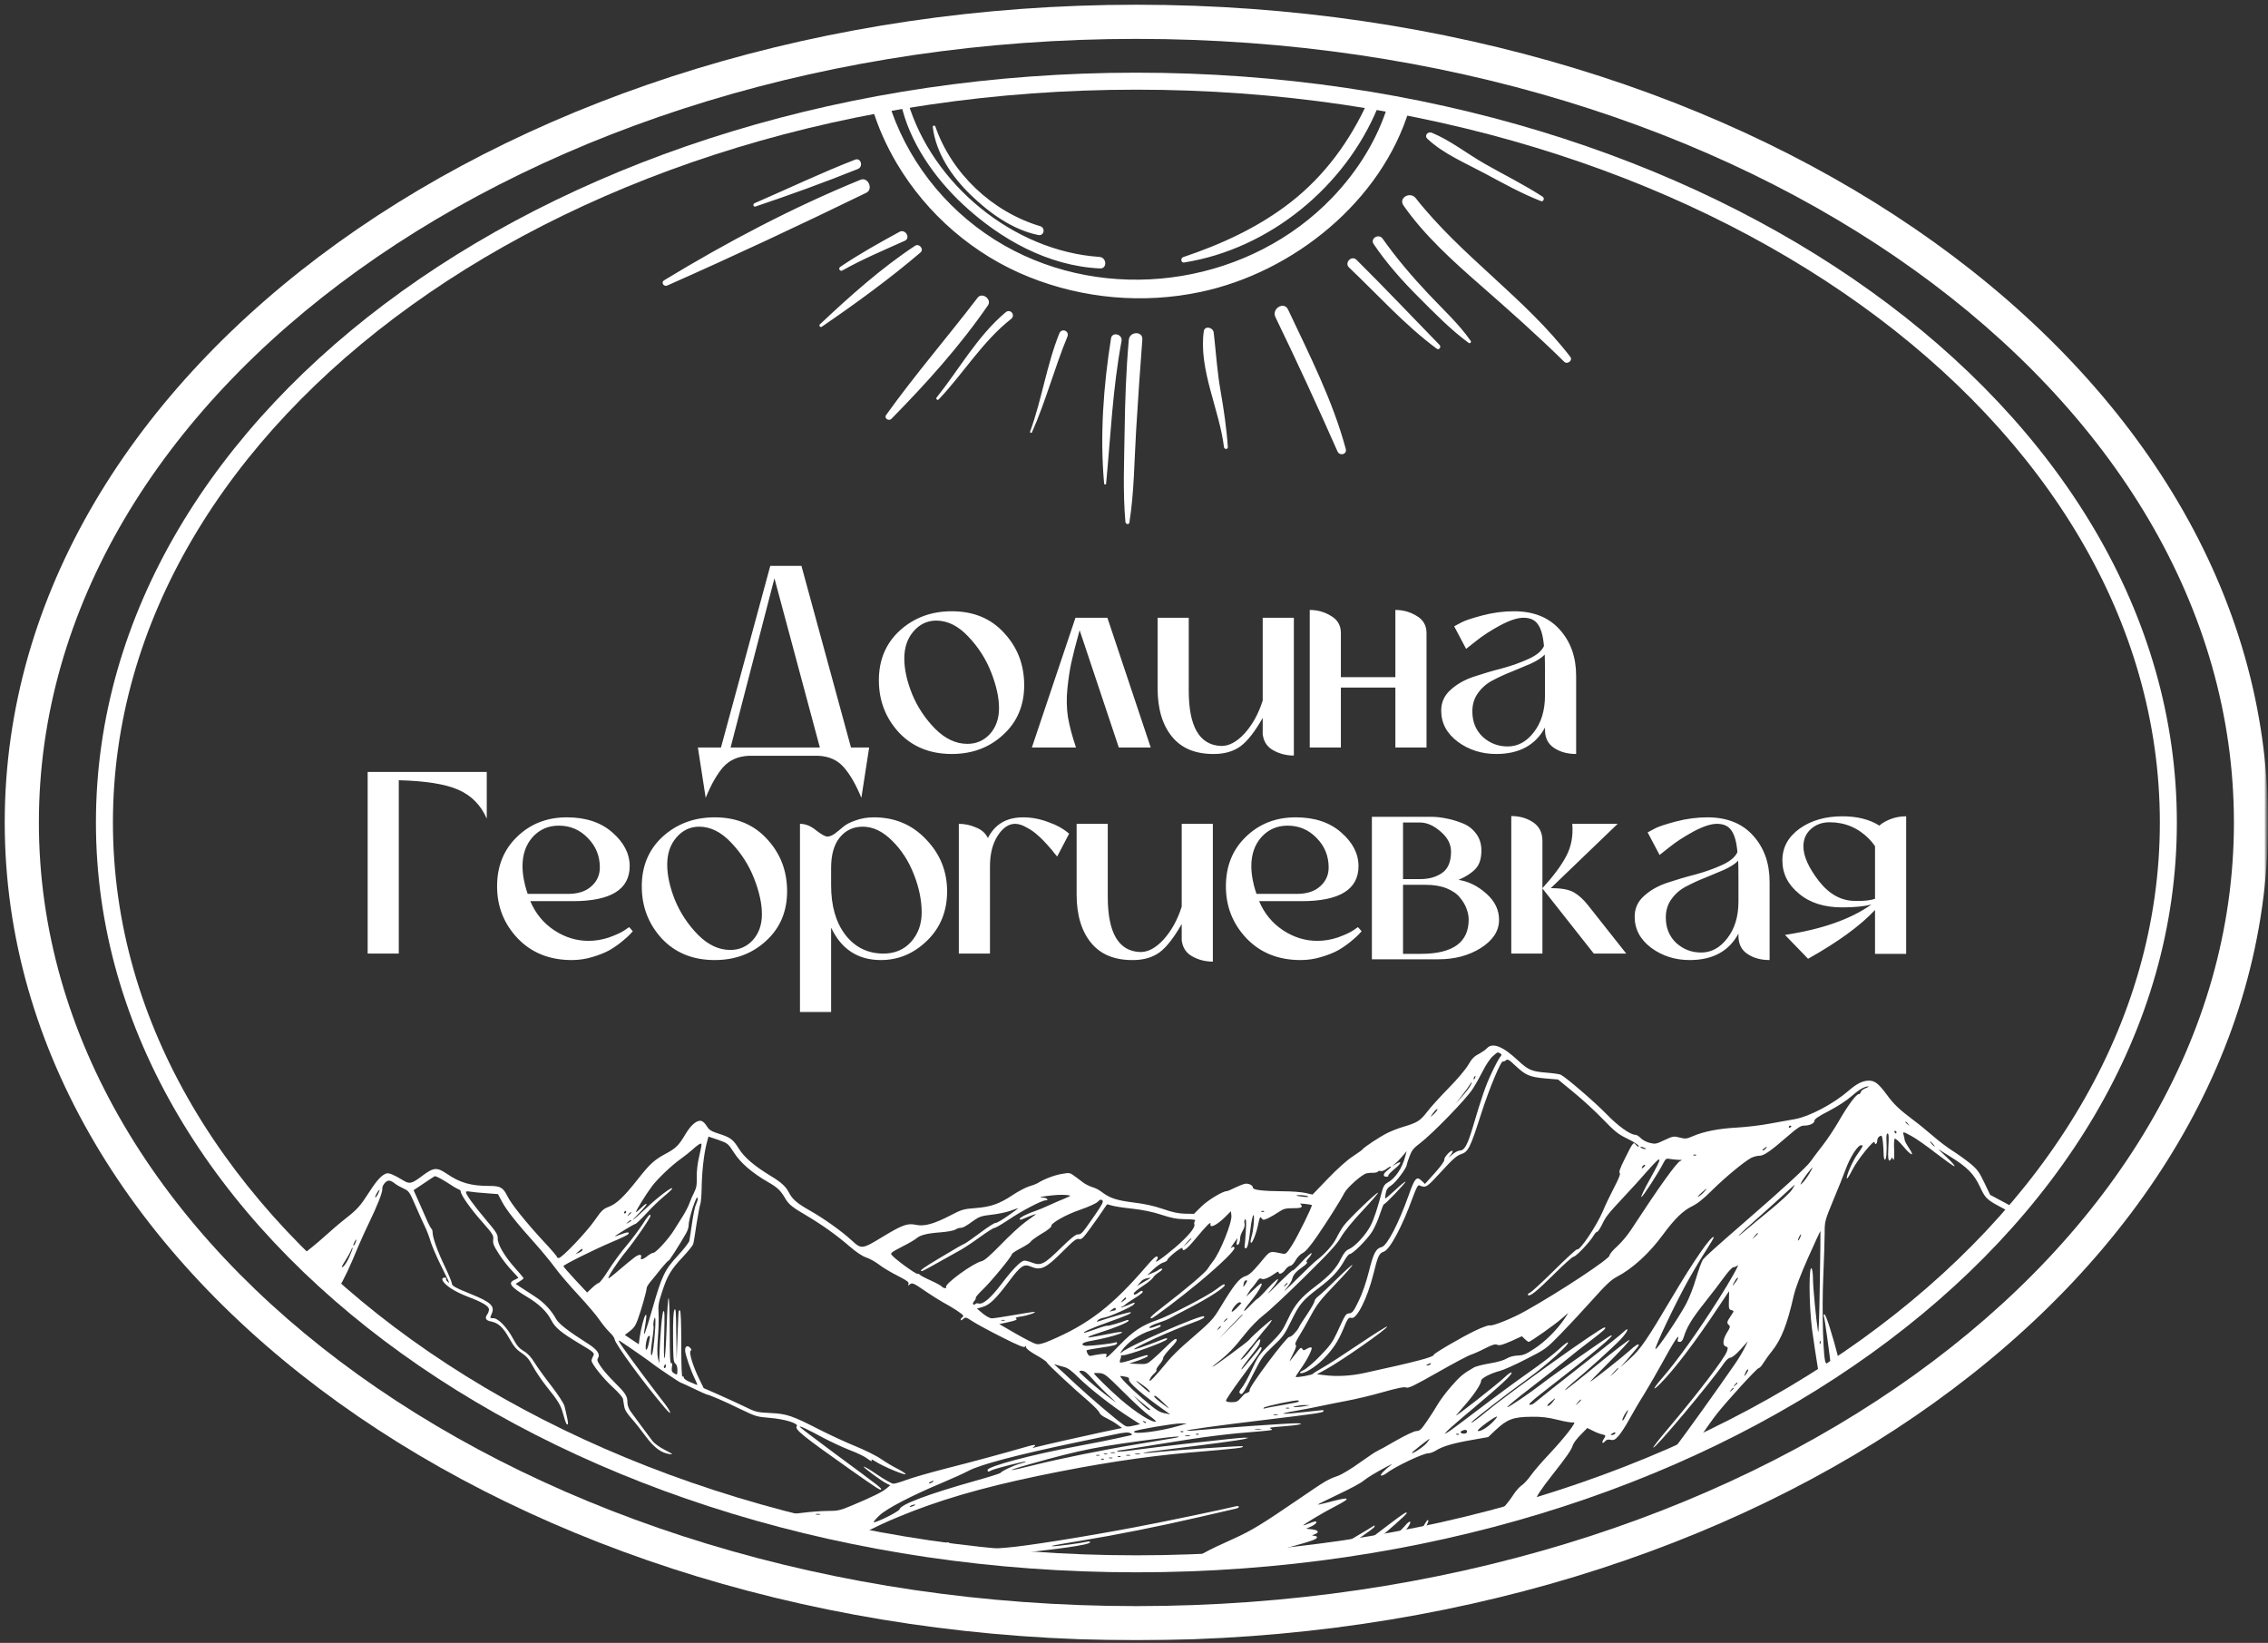 <?xml version="1.0" encoding="UTF-8"?> <svg xmlns="http://www.w3.org/2000/svg" width="312" height="226" viewBox="0 0 312 226" fill="none"><rect x="0" y="0" width="312" height="226" fill="#333333" stroke="none"/><g clip-path="url(#clip0_12048_8245)"><mask id="mask0_12048_8245" style="mask-type:luminance" maskUnits="userSpaceOnUse" x="0" y="0" width="312" height="226"><path d="M312 0H0V226H312V0Z" fill="white"></path></mask><g mask="url(#mask0_12048_8245)"><mask id="mask1_12048_8245" style="mask-type:luminance" maskUnits="userSpaceOnUse" x="0" y="0" width="312" height="226"><path d="M312 0H0V226H312V0Z" fill="white"></path></mask><g mask="url(#mask1_12048_8245)"><mask id="mask2_12048_8245" style="mask-type:luminance" maskUnits="userSpaceOnUse" x="0" y="0" width="312" height="226"><path d="M312 0H0V226H312V0Z" fill="white"></path></mask><g mask="url(#mask2_12048_8245)"><path d="M204.529 144.221C205.305 143.356 206.734 143.913 208.867 145.916C210.242 147.197 210.719 147.397 212.766 147.559C213.682 147.631 214.563 147.756 214.722 147.847C215.499 148.246 219.518 151.725 221.018 153.276C222.605 154.916 224.261 156.105 224.984 156.105C225.143 156.106 225.461 156.304 225.69 156.538C225.902 156.789 226.449 157.079 226.907 157.206C227.7 157.403 227.825 157.385 228.987 156.826C230.151 156.286 230.257 156.268 231.069 156.483C231.845 156.683 232.021 156.664 232.815 156.322C234.314 155.655 236.464 155.24 238.897 155.113C240.186 155.042 242.214 154.808 243.431 154.573C244.045 154.465 244.754 154.336 245.398 154.22L245.403 154.219C246.033 154.106 246.6 154.004 246.957 153.941C248.932 153.581 252.212 151.851 254.275 150.066C255.405 149.093 256.162 148.694 256.991 148.658C257.89 148.623 258.385 149.004 259.549 150.571C260.535 151.924 261.259 152.608 263.251 154.104C263.85 154.537 265.033 155.511 265.896 156.25C266.761 157.008 267.995 157.929 268.631 158.324C269.264 158.72 270.322 159.478 270.975 160.001C272.015 160.849 272.245 161.175 272.968 162.672L273.779 164.366L275.896 165.5C276.591 165.864 277.133 166.173 277.562 166.46C277.378 166.674 277.195 166.889 277.009 167.103C276.623 166.826 276.165 166.544 275.648 166.271C273.286 165.026 273.145 164.901 272.369 163.242C271.539 161.474 270.639 160.555 268.189 159.042L266.62 158.067L267.854 159.24C268.541 159.889 268.981 160.41 268.859 160.431C268.735 160.43 267.607 159.619 266.337 158.646C265.068 157.655 263.57 156.608 263.005 156.303C261.788 155.634 261.717 155.615 261.876 156.14C261.946 156.374 262 156.68 262.017 156.825C262.036 156.969 262.3 157.474 262.617 157.942C263.464 159.205 262.916 159.006 261.771 157.636C261.241 157.005 260.731 156.555 260.642 156.645C260.571 156.718 260.52 157.403 260.571 158.158C260.607 158.914 260.571 159.526 260.501 159.53C260.413 159.53 260.36 159.421 260.36 159.294C260.36 159.187 260.271 159.224 260.166 159.404C259.795 160.035 259.672 159.475 259.778 157.727C259.849 156.376 259.83 155.923 259.672 155.923C259.53 155.923 259.477 156.229 259.513 156.86C259.583 158.375 259.495 159.528 259.302 159.53C259.213 159.53 259.126 159.186 259.125 158.755C259.125 158.34 259.072 157.582 259.02 157.06C258.913 156.212 258.86 156.141 258.578 156.304C258.385 156.393 258.244 156.68 258.244 156.915C258.244 157.366 257.891 157.562 257.891 157.131C257.852 156.649 255.563 159.476 254.857 160.863C254.452 161.655 254.101 162.232 254.064 162.108C253.958 161.782 254.823 159.763 255.475 158.843C256.357 157.581 256.357 157.545 256.004 157.545C255.564 157.545 254.523 159.167 253.924 160.79C253.659 161.529 252.883 163.46 252.212 165.063C251.031 167.931 251.013 168.022 251.013 169.573C251.013 170.458 250.924 173.179 250.819 175.665C250.607 180.443 250.82 187.237 251.172 187.458C251.26 187.519 251.443 188.092 251.625 188.813C251.188 189.096 250.748 189.377 250.306 189.656C249.861 186.89 249.414 183.971 249.267 182.793C248.826 179.368 248.826 173.489 249.267 174.589C249.338 174.788 249.409 175.456 249.409 176.086C249.426 177.294 249.867 181.82 250.097 183.153C250.184 183.656 250.272 181.278 250.344 176.662C250.414 172.661 250.448 169.363 250.431 169.342C250.408 169.317 249.652 170.954 248.756 172.966C247.68 175.381 247.01 177.168 246.763 178.214C245.863 182.181 245.053 184.235 243.766 185.858C243.325 186.399 242.796 187.156 242.566 187.517C242.355 187.896 242.055 188.201 241.932 188.201C241.693 188.211 237.593 192.693 236.165 194.513C235.725 195.053 234.349 197.002 233.079 198.84C233.036 198.903 232.992 198.966 232.949 199.028C231.738 199.584 230.513 200.125 229.276 200.654C229.665 200.139 230.039 199.646 230.381 199.199C231.845 197.289 236.395 190.942 238.634 187.679C239.162 186.92 239.78 185.892 240.01 185.406L240.45 184.504L239.428 185.64C238.829 186.307 238.263 186.758 238.052 186.759C237.84 186.759 237.487 187.065 237.17 187.515C235.249 190.308 227.657 199.352 227.436 199.127C227.383 199.073 228.283 197.92 229.447 196.55C233.52 191.737 237.206 186.901 237.559 185.909C237.735 185.387 237.717 185.314 237.416 185.224C236.923 185.061 236.994 184.268 237.576 183.312C237.998 182.647 238.052 182.465 237.84 182.284C237.523 181.977 237.54 181.851 238.052 181.095L238.119 180.993C238.39 180.588 238.496 180.43 238.454 180.345C238.427 180.29 238.341 180.265 238.201 180.224L238.157 180.211C237.84 180.14 237.805 179.977 237.84 178.858L237.849 178.542V178.54C237.862 178 237.873 177.609 237.857 177.616C237.839 177.638 237.414 178.274 236.848 179.123L236.842 179.133L236.447 179.724C233.255 184.538 230.275 188.468 228.371 190.361C227.207 191.515 227.383 191.029 228.67 189.551C230.769 187.116 233.467 183.366 236.412 178.733C237.982 176.263 239.426 173.702 239.021 174.081C238.881 174.206 238.634 174.314 238.476 174.314C238.299 174.314 237.771 174.892 237.241 175.612C236.73 176.334 235.495 177.94 234.508 179.184C232.762 181.383 232.056 182.537 231.634 183.908C231.474 184.394 231.314 184.593 231.069 184.593C230.787 184.593 230.733 184.502 230.822 184.231C231.138 183.205 230.274 184.521 228.564 187.656C227.948 188.794 226.889 190.615 226.219 191.716C225.531 192.797 224.597 194.402 224.121 195.268C223.645 196.151 222.991 197.142 222.674 197.503C222.181 198.061 222.004 198.152 221.581 198.062C221.246 197.991 220.999 198.045 220.858 198.206C220.489 198.656 220.277 198.512 220.576 198.025C220.77 197.724 220.863 197.58 220.825 197.491C220.791 197.41 220.651 197.373 220.383 197.304C220.1 197.249 219.535 197.034 219.13 196.819L218.354 196.438L217.42 197.396C216.891 197.918 216.432 198.566 216.361 198.819C216.22 199.379 215.498 200.424 213.558 202.877C212.026 204.824 211.23 206.013 211.389 206.158C211.442 206.213 211.723 206.121 212.024 205.978C212.623 205.654 212.746 205.636 212.746 205.834C212.745 205.925 212.27 206.248 211.688 206.59C211.374 206.771 210.98 207.063 210.611 207.364C208.855 207.883 207.081 208.379 205.29 208.848C206.631 207.706 207.436 206.782 208.249 205.527C208.512 205.133 208.909 204.669 209.205 204.426L209.449 204.242C209.763 203.986 210.235 203.46 210.56 203.003C210.93 202.461 212.094 201.11 213.117 200.028C215.268 197.738 216.995 195.503 216.485 195.664C216.289 195.736 215.32 195.572 214.316 195.32C212.959 194.977 212.024 194.871 210.719 194.891C208.18 194.909 207.35 195.215 205.711 196.749L204.723 197.686L202.378 198.101C199.874 198.534 198.427 198.965 197.493 199.56C197.176 199.76 196.716 199.921 196.47 199.921C195.746 199.922 191.85 201.78 190.721 202.663C190.493 202.842 190.174 202.987 190.016 202.987C189.734 202.968 190.493 202.156 191.409 201.49C191.654 201.328 191.373 201.437 190.792 201.742C188.923 202.752 188.165 203.221 187.53 203.727C187.194 204.015 185.678 204.826 184.179 205.529C182.684 206.249 181.38 206.879 181.305 206.952C181.216 207.025 181.816 206.898 182.628 206.682C185.766 205.835 186.066 205.979 183.703 207.204C182.064 208.033 179.069 209.835 179.294 209.837C179.366 209.836 179.718 209.712 180.07 209.567C180.405 209.424 180.808 209.297 180.951 209.297C181.356 209.297 180.934 209.748 180.247 210.037L179.683 210.288L180.458 210.377C181.374 210.485 181.55 210.775 180.881 211.046C180.423 211.226 180.423 211.244 180.793 211.262C181.005 211.282 181.18 211.37 181.181 211.459C181.181 211.713 180.546 211.966 178.095 212.632L175.979 213.209L178.007 213.319C179.039 213.386 180.465 213.45 181.3 213.459C173.264 214.471 164.997 215 156.561 215C155.856 215 155.152 214.995 154.449 214.987C154.571 214.976 154.688 214.967 154.799 214.956C156.952 214.76 158.979 214.686 161.272 214.74C164.337 214.814 164.604 214.794 164.517 214.525C164.411 214.201 165.962 213.335 169.719 211.659C172.152 210.558 173.527 209.728 178.694 206.195C182.415 203.652 182.628 203.525 184.056 203.021C184.603 202.823 185.978 201.992 187.089 201.181C188.199 200.389 189.257 199.685 189.434 199.613C189.594 199.558 190.774 198.91 192.044 198.172C193.401 197.396 194.565 196.854 194.866 196.854C195.306 196.853 195.517 196.638 196.275 195.537C196.769 194.835 197.44 193.77 197.775 193.193C198.112 192.615 198.957 191.48 199.679 190.668C200.861 189.317 201.268 188.975 202.73 188.128C202.979 187.965 203.982 187.711 204.935 187.55C205.976 187.387 206.892 187.116 207.262 186.883C207.65 186.649 208.215 186.488 208.797 186.469C209.572 186.433 209.942 186.287 211.124 185.494C212.553 184.557 214.105 183.023 215.181 181.473C215.496 181.007 215.743 180.628 215.709 180.622C215.673 180.64 215.303 180.967 214.863 181.363C214.051 182.102 210.548 184.586 210.295 184.59C210.224 184.59 209.978 184.409 209.767 184.21L209.361 183.814L207.861 184.498C206.681 185.004 206.257 185.131 205.976 184.986C205.693 184.86 205.322 184.969 204.282 185.491C203.559 185.87 202.678 186.249 202.343 186.357C202.007 186.448 199.942 187.549 197.757 188.792C194.55 190.612 193.737 191.01 193.437 190.866C193.172 190.756 192.307 190.92 190.263 191.497C188.71 191.948 186.489 192.47 185.325 192.687C184.161 192.904 182.662 193.21 181.974 193.354C181.304 193.515 179.664 193.822 178.359 194.056C175.573 194.542 176.031 194.617 179.506 194.237C180.181 194.165 180.801 194.096 181.257 194.047H181.259C181.712 193.998 182.003 193.966 182.026 193.965C182.045 193.965 182.063 194.038 182.063 194.128C182.062 194.327 180.88 194.488 174.039 195.317C167.429 196.11 163.162 196.706 163.265 196.798C163.3 196.849 164.235 196.798 165.345 196.689C168.132 196.419 177.405 195.768 178.359 195.787C179.787 195.804 178.57 196.074 176.42 196.219C174.764 196.328 174.481 196.398 174.832 196.543C175.203 196.704 174.956 196.759 173.423 196.886C168.75 197.246 165.662 197.643 160.037 198.562C156.709 199.103 153.908 199.553 153.795 199.554C153.69 199.554 153.653 199.61 153.725 199.663C153.78 199.717 154.766 199.646 155.911 199.484C159.457 198.997 170.477 197.752 171.129 197.771L171.747 197.789L171.218 197.95C170.669 198.095 166.297 198.69 160.495 199.394C158.679 199.611 157.234 199.826 157.27 199.862C157.306 199.916 158.204 199.862 159.262 199.735C161.712 199.485 170.832 198.854 170.936 198.944C171.164 199.16 170.58 199.229 163.546 199.824C157.356 200.366 150.743 201.379 142.932 203C134.891 204.677 129.018 206.407 123.604 208.661C121.777 209.417 120.928 209.809 118.135 211.228C114.058 210.408 110.054 209.461 106.134 208.393C107.523 208.382 109.06 208.289 110.271 208.118C111.383 207.974 112.986 207.847 113.833 207.847C115.261 207.847 115.544 207.794 117.289 207.056C120.075 205.885 121.416 205.217 121.98 204.73L122.474 204.314L122.016 204.099C121.328 203.773 118.722 201.865 118.825 201.755C118.882 201.705 119.745 202.207 120.729 202.89C121.716 203.557 122.688 204.099 122.881 204.099C123.094 204.117 123.922 203.863 124.75 203.557C125.579 203.25 128.031 202.548 130.217 201.988C133.76 201.087 137.835 199.988 141.149 199.032C142.295 198.689 142.684 198.689 142.208 199.032C141.997 199.176 142.014 199.194 142.296 199.123C143.548 198.799 149.28 197.501 151.589 197.014L154.358 196.436L153.688 195.948C153.335 195.678 152.647 195.284 152.189 195.067C151.712 194.851 151.307 194.543 151.254 194.345C151.2 194.147 150.566 193.48 149.826 192.831C147.57 190.903 144.064 187.642 144.006 187.404C143.97 187.294 143.318 186.842 142.543 186.411C141.714 185.943 141.149 185.51 141.149 185.329C141.149 185.114 141.114 185.097 141.008 185.257C140.903 185.419 140.056 185.077 137.888 183.977C136.23 183.147 134.431 182.174 133.866 181.814C132.88 181.164 132.826 181.147 132.491 181.452C132.316 181.616 132.156 181.669 132.156 181.562C132.156 181.453 132.245 181.309 132.333 181.255C132.439 181.199 132.509 181.074 132.509 180.984C132.508 180.821 131.133 179.903 129.599 179.074C129.123 178.803 128.171 178.207 127.482 177.738C125.65 176.477 125.49 176.404 125.138 176.692C124.909 176.892 124.873 176.892 124.979 176.622C125.067 176.368 124.766 176.151 123.463 175.484C122.564 175.033 121.418 174.351 120.941 173.971C120.449 173.592 119.654 173.141 119.16 172.98C118.613 172.799 117.785 172.24 116.886 171.465C115.051 169.878 113.094 168.49 110.908 167.191C108.933 166.038 108.491 165.678 107.963 164.757C107.363 163.748 106.921 163.334 105.723 162.648C103.501 161.368 101.897 159.998 100.997 158.592C100.151 157.293 100.133 157.276 98.797 156.798L97.456 156.347L97.174 157.43C96.803 158.979 96.556 161.27 96.522 163.488C96.504 164.533 96.415 165.525 96.327 165.688C96.257 165.869 96.028 167.077 95.816 168.392C95.623 169.707 95.429 170.951 95.358 171.15C95.305 171.332 94.652 172.143 93.894 172.954C92.271 174.685 91.795 175.497 91.072 177.731C90.596 179.174 90.526 179.607 90.597 180.708C90.633 181.393 90.597 182.907 90.509 184.043C90.403 185.36 90.403 186.387 90.509 186.837L90.685 187.559L90.703 186.747C90.791 183.9 91.073 180.549 91.267 180.365C91.425 180.223 91.444 180.945 91.373 183.576C91.302 185.558 91.32 186.91 91.426 186.822C91.497 186.73 91.637 184.817 91.708 182.563C91.779 180.312 91.902 178.512 91.973 178.562C92.061 178.618 92.132 180.692 92.132 183.161C92.132 186.532 92.185 187.634 92.344 187.543C92.484 187.454 92.518 187.597 92.431 188.048C92.36 188.535 92.413 188.714 92.678 188.877C93.154 189.183 93.189 189.166 93.189 188.445C93.188 188.031 93.083 187.706 92.89 187.561C92.643 187.38 92.608 186.894 92.59 183.938C92.572 181.541 92.642 180.421 92.783 180.169C92.959 179.88 93.012 180.496 93.03 183.415L93.083 187.021L93.206 183.774C93.221 183.383 93.235 183.034 93.246 182.724C93.324 180.605 93.335 180.297 93.439 180.26C93.457 180.254 93.478 180.256 93.502 180.257C93.514 180.258 93.528 180.259 93.542 180.259C93.647 180.264 93.719 181.923 93.719 184.876C93.719 187.885 93.772 189.434 93.895 189.364C94.001 189.312 94.072 189.364 94.072 189.509C94.072 189.653 94.443 189.926 94.901 190.106L95.231 190.242C95.566 190.382 95.834 190.493 95.888 190.521C95.975 190.556 95.835 190.177 95.606 189.708C95.007 188.5 94.248 186.282 94.248 185.76C94.248 185.182 94.565 185.02 94.917 185.381C95.145 185.614 95.164 185.722 95.006 185.812C94.725 185.994 95.359 188.031 96.24 189.799L96.805 190.952L98.744 191.799C99.819 192.269 101.441 193.027 102.358 193.458C103.963 194.252 104.122 194.288 105.991 194.377C108.266 194.486 108.937 194.719 112.852 196.722C114.209 197.407 116.379 198.417 117.683 198.941C118.988 199.482 120.574 200.256 121.21 200.707C121.845 201.14 122.868 201.753 123.485 202.06C124.083 202.365 124.576 202.688 124.578 202.78C124.578 203.015 121.51 201.735 120.54 201.104C120.117 200.835 119.835 200.691 119.887 200.798C120.082 201.122 119.8 201.031 119.218 200.58C118.917 200.347 117.877 199.842 116.907 199.481C115.938 199.102 114.262 198.325 113.187 197.75C111.018 196.578 109.89 196.054 110.03 196.289C110.07 196.383 112.273 198.041 114.915 200.002C120.822 204.365 121.211 204.657 121.211 204.855C121.247 205.123 120.766 204.832 116.962 202.149C110.455 197.551 109.273 196.613 109.608 196.198C109.924 195.821 107.967 195.206 105.888 195.044C104.107 194.9 103.948 194.847 101.744 193.783C99.698 192.773 97.494 191.836 97.246 191.835C97.188 191.832 96.362 191.472 95.413 191.005C94.468 190.556 93.643 190.181 93.598 190.176C93.492 190.176 89.946 187.777 89.84 187.649C89.74 187.516 86.4 185.198 85.379 184.531C84.956 184.263 85.026 184.406 85.802 185.522C86.895 187.091 89.647 190.769 91.198 192.771C92.362 194.232 92.573 194.971 91.481 193.69C88.589 190.3 84.551 184.783 84.551 184.224C84.55 184.063 84.233 183.612 83.828 183.233C83.422 182.836 82.805 182.061 82.435 181.521C82.081 180.979 80.759 179.427 79.524 178.094C78.273 176.76 76.826 175.046 76.297 174.308C75.751 173.569 74.552 172.108 73.635 171.081C71.13 168.304 69.65 166.445 69.05 165.291L68.503 164.264L66.881 164.139C65.982 164.084 64.977 163.976 64.677 163.922C64.36 163.851 64.095 163.886 64.095 163.977C64.095 164.32 65.17 165.798 66.81 167.745C68.256 169.457 68.486 169.799 68.468 170.341C68.432 171.171 69.438 172.866 70.919 174.506C71.534 175.19 72.027 175.785 72.029 175.84C72.029 175.893 71.782 176.093 71.482 176.273L70.935 176.614L71.606 177.065C71.898 177.242 72.461 177.613 73.015 177.978C73.195 178.098 73.376 178.216 73.545 178.327C74.815 179.139 75.82 180.204 76.508 181.447C76.86 182.098 78.183 183.124 80.828 184.801C82.114 185.612 82.591 186.263 82.292 186.768C82.097 187.074 82.151 187.253 82.644 187.974C82.944 188.443 83.807 189.434 84.565 190.175C86.081 191.689 86.311 192.05 86.311 192.933C86.311 193.275 86.487 193.78 86.717 194.106C87.069 194.609 88.657 196.755 89.768 198.234C90.015 198.559 90.756 199.099 91.478 199.46C92.625 200.056 92.678 200.11 92.079 200.021C90.95 199.858 89.963 199.117 88.852 197.621C88.288 196.845 87.423 195.745 86.912 195.169C86.261 194.447 85.942 193.943 85.871 193.456C85.826 193.151 85.756 192.755 85.714 192.521L85.694 192.409C85.64 192.192 85.04 191.507 84.353 190.876C83.049 189.704 81.374 187.614 81.374 187.162C81.374 187.036 81.48 186.766 81.586 186.567C81.85 186.152 81.726 186.026 79.875 184.926C77.16 183.303 76.384 182.654 75.837 181.608C75.237 180.419 74.125 179.354 72.45 178.362C70.247 177.047 69.824 176.469 70.758 176.072C70.822 176.042 70.886 176.011 70.945 175.983C71.13 175.897 71.278 175.829 71.305 175.802C71.334 175.778 70.948 175.329 70.44 174.81C69.929 174.287 69.117 173.26 68.641 172.503C67.918 171.386 67.777 171.041 67.848 170.52C67.918 169.943 67.794 169.742 66.331 168.086C64.744 166.3 63.388 164.371 63.387 163.919C63.387 163.794 63.246 163.649 63.069 163.595C62.892 163.541 62.135 163.089 61.376 162.583C60.601 162.098 59.895 161.737 59.788 161.809C59.681 161.864 58.993 162.314 58.254 162.818L56.897 163.721L57.391 164.821C57.656 165.399 58.123 166.468 58.485 167.297L58.555 167.454C58.908 168.3 59.278 169.003 59.366 169.04C59.436 169.077 59.508 169.295 59.508 169.51C59.508 170.213 60.195 172.161 61.2 174.233C61.729 175.333 62.153 176.378 62.153 176.523C62.154 176.884 62.577 177.119 64.798 178.021C67.531 179.121 68.113 179.681 67.637 180.727C67.496 181.052 67.43 181.204 67.48 181.275C67.523 181.337 67.655 181.337 67.901 181.337C68.536 181.337 69.771 182.618 70.564 184.115C71.093 185.106 71.411 185.466 72.027 185.845C72.574 186.151 73.051 186.656 73.527 187.432C73.915 188.064 74.973 189.525 75.872 190.678C76.788 191.867 77.564 193.058 77.652 193.418C78.057 195.059 78.198 195.817 78.11 195.907C77.952 196.068 77.846 195.832 77.494 194.59C77.124 193.238 76.825 192.769 75.149 190.678C74.532 189.903 73.72 188.695 73.332 187.992C72.803 186.984 72.45 186.586 71.763 186.117C71.058 185.667 70.687 185.234 70.034 184.062C69.17 182.53 68.535 181.971 67.495 181.772C66.842 181.645 66.667 181.321 67.002 180.853C67.142 180.673 67.266 180.346 67.266 180.131C67.265 179.68 66.419 179.155 64.321 178.363C62.875 177.804 61.693 177.119 61.145 176.506C60.723 176.038 60.758 175.749 61.199 175.749C61.341 175.749 61.428 175.821 61.376 175.91C61.323 176.001 61.411 176.181 61.569 176.308L61.605 176.339C61.689 176.413 61.749 176.466 61.768 176.454C61.812 176.423 61.605 176.005 60.898 174.572L60.617 173.999C60.017 172.79 59.4 171.33 59.224 170.753C59.065 170.177 58.713 169.255 58.448 168.716C58.184 168.174 57.583 166.859 57.125 165.777C56.331 163.938 56.243 163.828 55.503 163.486C55.08 163.288 54.515 162.982 54.269 162.766C54.021 162.567 53.687 162.405 53.51 162.404C53.087 162.404 52.54 163.089 52.593 163.559C52.646 163.991 51.869 165.94 50.74 168.265C50.352 169.059 49.699 170.484 49.294 171.439C48.137 174.247 47.365 175.934 46.437 177.449C46.269 177.302 46.102 177.155 45.935 177.007C46.137 176.7 46.265 176.481 46.242 176.478C46.223 176.478 46.065 176.65 45.834 176.916C44.314 175.558 42.842 174.171 41.418 172.757C42.4 172.003 43.599 171.026 44.392 170.314C45.379 169.413 46.791 168.205 47.514 167.645C49.188 166.329 49.541 165.932 50.828 163.93C51.869 162.325 52.503 161.64 53.156 161.423C53.509 161.316 54.162 161.588 55.413 162.344C56.348 162.921 56.613 162.865 58.164 161.693C59.68 160.575 60.104 160.539 61.515 161.495C63.278 162.705 64.812 163.137 67.28 163.137C68.849 163.137 69.204 163.335 69.82 164.579C70.35 165.643 72.326 168.113 74.794 170.781C75.797 171.844 76.608 172.798 76.609 172.892C76.609 172.982 76.733 173.053 76.874 173.053C77.299 173.05 80.701 169.484 81.829 167.843C82.746 166.527 82.977 166.292 83.752 166.004C84.81 165.605 85.797 164.669 87.684 162.289C89.393 160.107 89.994 159.565 91.564 158.717C93.008 157.943 93.38 157.562 94.332 155.958C95.089 154.697 95.936 154.011 96.518 154.21C96.711 154.265 97.047 154.59 97.24 154.932C97.503 155.372 97.765 155.566 98.429 155.801L99.331 156.102C100.576 156.539 100.922 156.86 101.632 157.997C102.425 159.258 103.748 160.376 106.059 161.783C107.468 162.631 108.104 163.226 108.527 164.038C108.985 164.957 109.655 165.534 111.349 166.49C113.27 167.572 115.739 169.321 117.15 170.618C118.525 171.88 118.578 171.864 121.488 170.097C124.168 168.475 124.838 168.24 126.02 168.492C127.166 168.727 128.489 168.365 130.746 167.193C132.299 166.382 132.545 166.31 134.185 166.185C136.283 166.023 137.448 165.624 139.3 164.398C140.022 163.911 141.045 163.372 141.538 163.21C142.05 163.065 142.596 162.848 142.738 162.758C143.548 162.235 144.979 161.676 146.001 161.495C147.147 161.297 147.164 161.298 147.851 161.804L148.065 161.96C148.426 162.228 148.856 162.546 149.104 162.74C149.422 162.956 149.952 163.208 150.304 163.316C150.656 163.406 151.22 163.695 151.555 163.966C152.666 164.813 153.602 165.12 155.875 165.409C157.375 165.589 158.679 165.859 159.932 166.291C161.272 166.759 162.117 166.939 163.017 166.958L164.252 166.977L165.292 165.949C166.209 165.065 168.201 163.857 168.766 163.856C168.857 163.855 169.349 163.657 169.842 163.405C170.336 163.171 170.936 162.92 171.182 162.864C171.694 162.721 172.363 163.028 172.363 163.388C172.365 163.694 173.795 163.856 176.579 163.875C177.706 163.875 179.065 163.983 179.594 164.109L180.563 164.326L182.68 162.126C183.949 160.809 185.308 159.584 186.066 159.097C186.769 158.627 187.387 158.197 187.441 158.104C187.585 157.85 189.788 156.391 190.792 155.887C191.286 155.634 192.274 155.237 192.996 155.021C194.989 154.426 195.359 154.19 196.294 152.983C196.753 152.37 198.093 150.891 199.257 149.701C200.49 148.458 201.637 147.087 201.989 146.476C202.465 145.647 202.8 145.302 203.418 144.996C203.84 144.761 204.353 144.42 204.529 144.221ZM169.948 207.219C170.229 207.148 170.424 207.167 170.424 207.275C170.424 207.365 170.247 207.49 170.036 207.525C169.805 207.58 167.496 208.121 164.869 208.717C159.596 209.942 153.354 211.185 148.909 211.907C144.925 212.557 144.343 212.683 144.854 212.7C145.368 212.719 148.769 212.268 149.491 212.089C149.756 212.018 149.968 212.036 149.968 212.145C149.966 212.504 145.903 213.09 136.747 214.017C135.029 213.845 133.321 213.65 131.623 213.435C132.414 213.38 133.183 213.323 133.921 213.26C135.032 213.152 137.06 212.989 138.418 212.899C141.046 212.7 149.087 211.422 156.053 210.104C159.738 209.42 168.554 207.58 169.948 207.219ZM188.747 210.037C189.099 209.803 189.151 209.804 189.081 210.019C189.042 210.165 187.879 211.011 186.507 211.91L184.874 212.976C184.41 213.043 183.946 213.109 183.48 213.173L185.625 211.91C186.004 211.684 186.379 211.462 186.73 211.253C187.751 210.647 188.577 210.157 188.747 210.037ZM130.518 212.178C130.552 212.179 130.57 212.252 130.57 212.323C130.568 212.473 129.498 212.666 127.599 212.88C127.05 212.798 126.503 212.714 125.957 212.628C127.243 212.532 128.492 212.426 129.071 212.358C129.843 212.251 130.493 212.178 130.518 212.178ZM190.88 209.857C193.134 208.146 193.63 207.819 193.49 208.197C193.408 208.408 190.803 210.705 188.802 212.363C188.269 212.452 187.734 212.538 187.199 212.622C187.987 212.065 189.127 211.2 190.88 209.857ZM193.295 209.873C193.595 209.494 193.895 209.261 193.983 209.332C194.153 209.521 193.51 210.444 192.308 211.745C191.896 211.822 191.484 211.896 191.071 211.97C191.927 211.248 192.844 210.404 193.295 209.873ZM196.382 209.115C196.611 209.115 196.575 209.188 195.712 210.954C195.688 211.001 195.667 211.048 195.645 211.094C195.476 211.128 195.308 211.162 195.14 211.196C195.153 211.17 195.168 211.144 195.182 211.118C195.747 210.017 196.293 209.116 196.382 209.115ZM155.593 197.196C155.259 196.98 154.73 197.017 153.23 197.342C152.561 197.485 150.251 197.973 148.116 198.405C139.882 200.137 134.891 201.453 133.215 202.337C132.58 202.68 130.958 203.401 129.6 203.977C125.387 205.743 121.948 207.53 120.977 208.468C120.501 208.919 120.149 209.332 120.184 209.387C120.38 209.564 123.657 207.944 123.745 207.619C123.943 206.933 127.645 205.544 134.221 203.688C136.035 203.185 137.569 202.697 137.625 202.625C137.785 202.354 139.459 201.581 140.322 201.346C140.779 201.238 141.13 201.112 141.099 201.058C140.993 200.966 136.817 202.027 136.39 202.263C135.948 202.499 135.86 202.499 135.86 202.208C135.869 201.719 141.967 200.098 147.799 199.017C150.251 198.566 152.843 198.045 155.417 197.467C155.77 197.395 155.804 197.342 155.593 197.196ZM112.494 208.249C112.213 208.249 112.107 208.285 112.283 208.34C112.441 208.376 112.688 208.376 112.812 208.34C112.917 208.285 112.793 208.249 112.494 208.249ZM125.809 206.971C125.668 206.971 125.42 207.041 125.279 207.132C124.962 207.348 125.245 207.348 125.721 207.132C125.949 207.025 125.985 206.97 125.809 206.971ZM128.365 203.705C128.278 203.705 128.066 203.796 127.925 203.885C127.784 203.975 127.749 204.066 127.838 204.066C127.943 204.066 128.138 203.975 128.278 203.885C128.417 203.796 128.471 203.706 128.365 203.705ZM161.255 197.864C162.911 197.594 162.241 197.522 160.284 197.773C150.903 198.981 148.945 199.359 141.591 201.433C138.064 202.424 138.471 202.498 142.244 201.541C145.683 200.676 151.801 199.433 156.404 198.676C158.256 198.368 160.426 198.008 161.255 197.864ZM151.626 200.658C151.431 200.658 151.378 200.713 151.52 200.768C151.642 200.819 151.802 200.803 151.854 200.749C151.925 200.695 151.819 200.64 151.626 200.658ZM152.79 200.496C152.542 200.496 152.454 200.531 152.578 200.586C152.684 200.623 152.896 200.623 153.019 200.586C153.124 200.532 153.035 200.496 152.79 200.496ZM153.918 200.299C153.725 200.299 153.672 200.352 153.812 200.406C153.935 200.459 154.094 200.442 154.147 200.388C154.216 200.334 154.113 200.28 153.918 200.299ZM151.026 200.136C150.779 200.136 150.691 200.172 150.814 200.226C150.921 200.261 151.131 200.261 151.255 200.226C151.361 200.172 151.272 200.136 151.026 200.136ZM155.17 200.136C154.888 200.136 154.783 200.172 154.958 200.226C155.117 200.261 155.364 200.261 155.487 200.226C155.592 200.172 155.469 200.136 155.17 200.136ZM230.91 199.63C230.91 199.487 230.77 199.577 230.54 199.865C230.311 200.153 230.329 200.172 230.611 199.938C230.77 199.813 230.91 199.666 230.91 199.63ZM152.084 199.955C151.837 199.955 151.749 199.991 151.872 200.045C151.978 200.082 152.191 200.082 152.313 200.045C152.419 199.991 152.33 199.955 152.084 199.955ZM156.493 199.955C156.158 199.955 156.016 199.991 156.193 200.045C156.352 200.082 156.635 200.082 156.811 200.045C156.968 199.992 156.828 199.955 156.493 199.955ZM153.054 199.775C152.771 199.775 152.666 199.811 152.843 199.865C153.001 199.901 153.248 199.901 153.372 199.865C153.477 199.811 153.353 199.775 153.054 199.775ZM196.646 197.935C196.534 197.94 194.24 199.752 194.231 199.848C194.232 200.082 195.853 199.017 196.258 198.513C196.522 198.206 196.698 197.936 196.646 197.935ZM163.37 197.431C163.035 197.431 162.895 197.467 163.07 197.521C163.229 197.558 163.512 197.558 163.688 197.521C163.846 197.467 163.704 197.431 163.37 197.431ZM222.182 197.215C222.322 196.981 222.092 196.981 221.74 197.215C221.51 197.36 221.51 197.395 221.774 197.396C221.933 197.395 222.128 197.304 222.182 197.215ZM164.676 197.233C164.481 197.233 164.429 197.287 164.569 197.341C164.693 197.394 164.851 197.377 164.904 197.323C164.974 197.27 164.869 197.215 164.676 197.233ZM200.474 197.233C200.279 197.233 200.226 197.287 200.367 197.341C200.491 197.394 200.648 197.378 200.702 197.323C200.772 197.27 200.666 197.215 200.474 197.233ZM257.009 149.45C256.498 149.433 255.669 149.937 254.628 150.857C254.048 151.38 252.741 152.226 251.595 152.822C250.184 153.543 249.604 153.94 249.604 154.175C249.603 154.535 248.949 154.84 248.156 154.84C247.733 154.84 247.257 155.148 246.094 156.157C243.519 158.392 242.655 158.986 242.038 158.986C241.72 158.986 241.226 159.116 240.909 159.276C239.939 159.799 237.417 161.873 235.566 163.693C234.35 164.921 233.467 165.605 232.744 165.948C231.527 166.542 230.363 167.678 228.793 169.806C226.872 172.437 224.562 174.53 222.409 175.647C221.652 176.045 220.911 176.732 219.078 178.787C217.772 180.247 215.797 182.372 214.686 183.509C212.676 185.563 212.623 185.599 209.924 186.971C208.427 187.746 206.841 188.448 206.416 188.557C205.04 188.918 203.754 189.585 203.754 189.945C203.753 190.38 202.8 191.822 201.618 193.174C201.109 193.75 200.527 194.435 200.332 194.67C199.857 195.229 206.062 190.361 207.051 189.405C207.472 188.993 207.86 188.74 207.932 188.81C208.126 189.006 206.503 190.523 202.695 193.715C200.898 195.209 199.276 196.634 199.079 196.851L198.728 197.268L199.15 197.03C199.381 196.921 201.285 195.497 203.383 193.895C205.481 192.289 208.585 189.999 210.278 188.81C211.97 187.638 213.857 186.178 214.457 185.602C215.075 185.025 215.639 184.592 215.691 184.663C215.938 184.916 212.887 187.675 210.189 189.639C207.316 191.712 202.995 195.067 202.518 195.555C202.025 196.078 203.259 195.212 204.547 194.13C207.634 191.569 220.206 182.608 220.718 182.608C221.087 182.609 220.698 182.989 218.919 184.341C217.896 185.097 216.308 186.359 215.392 187.115C214.474 187.873 212.27 189.605 210.489 190.976C208.716 192.338 207.308 193.49 207.35 193.571C207.456 193.678 210.401 191.678 212.218 190.271C213.593 189.188 221.241 183.854 221.563 183.725C222.48 183.4 219.448 185.944 211.971 191.748C210.613 192.813 210.172 193.245 210.454 193.246C210.664 193.246 210.93 193.137 211.054 193.012C211.354 192.74 214.423 190.306 219.095 186.646C221.088 185.097 222.975 183.58 223.292 183.273C224.261 182.319 223.962 183.167 222.938 184.248C221.898 185.348 218.125 188.757 216.361 190.198C215.745 190.72 215.25 191.191 215.304 191.227C215.349 191.272 217.337 189.705 219.712 187.745C222.092 185.798 224.103 184.248 224.174 184.32C224.236 184.402 222.985 185.752 221.388 187.35C219.801 188.937 218.602 190.178 218.742 190.088C219.343 189.727 223.148 186.719 224.086 185.87C225.019 185.024 225.442 184.77 225.443 185.059C225.443 185.132 224.862 185.834 224.174 186.646L222.887 188.105L224.191 186.935C225.69 185.582 226.502 184.41 230.011 178.479C233.007 173.413 235.459 169.879 235.76 170.185C235.795 170.24 235.318 171.051 234.701 172.005C234.084 172.943 232.974 174.802 232.25 176.1C230.558 179.112 227.543 185.455 227.735 185.583C227.933 185.705 230.857 181.381 231.915 179.435C232.338 178.659 232.956 177.109 233.309 175.883C233.662 174.674 234.102 173.504 234.278 173.251C234.615 172.836 235.884 171.68 240.08 168.039C245.301 163.514 248.544 160.537 249.092 159.744C249.426 159.276 250.166 158.284 250.748 157.545C251.348 156.787 252.354 155.274 252.988 154.175C254.222 152.029 255.351 150.514 255.704 150.513C255.828 150.513 255.951 150.387 255.987 150.207C256.022 150.045 256.321 149.81 256.656 149.685C256.991 149.558 257.149 149.451 257.009 149.45ZM201.813 196.944C201.813 196.674 201.566 196.62 201.16 196.801C200.773 196.945 200.915 197.215 201.373 197.215C201.655 197.214 201.813 197.106 201.813 196.944ZM162.399 195.809C161.429 195.809 156.231 196.692 156.053 196.89C155.54 197.412 159.614 196.908 162.136 196.15L163.281 195.809H162.399ZM162.559 196.872C162.365 196.872 162.313 196.925 162.453 196.979C162.577 197.032 162.735 197.016 162.788 196.964C162.857 196.909 162.753 196.855 162.559 196.872ZM205.922 194.868C205.586 194.869 203.155 196.654 203.294 196.818C203.505 197.018 204.494 196.457 205.27 195.699C205.727 195.248 206.027 194.871 205.922 194.868ZM173.068 196.55C172.629 196.55 172.452 196.584 172.682 196.62C172.893 196.656 173.245 196.656 173.475 196.62C173.684 196.584 173.509 196.549 173.068 196.55ZM145.277 187.731C144.96 187.641 144.96 187.642 145.26 187.894C145.454 188.056 146.67 189.173 147.975 190.399C150.197 192.455 153.652 195.393 154.624 196.043C154.958 196.276 155.188 196.295 155.946 196.114L156.846 195.917L155.329 194.942C153.072 193.502 149.881 190.994 148.398 189.534C147.428 188.56 146.917 188.181 146.353 188.036L146.145 187.981C145.792 187.888 145.425 187.791 145.277 187.731ZM157.428 195.521C157.18 195.411 157.164 195.43 157.322 195.61C157.445 195.735 157.586 195.789 157.639 195.736C157.692 195.682 157.603 195.575 157.428 195.521ZM151.255 188.886C150.832 188.848 150.498 188.865 150.497 188.919C150.498 189.083 152.773 191.3 154.147 192.491C156.28 194.33 158.485 195.717 158.997 195.558C159.083 195.519 158.713 195.175 158.15 194.778C157.586 194.382 155.963 192.905 154.571 191.499C152.173 189.118 151.96 188.939 151.255 188.886ZM223.98 193.968C223.804 193.968 223.133 195.122 223.187 195.356C223.222 195.519 223.398 195.286 223.627 194.799C223.853 194.352 223.994 193.975 223.98 193.968ZM175.449 194.545C175.168 194.545 175.063 194.582 175.238 194.636C175.397 194.671 175.645 194.671 175.767 194.636C175.872 194.582 175.749 194.545 175.449 194.545ZM154.147 189.281C153.866 189.282 155.434 190.886 157.11 192.328C159.031 193.988 159.474 194.275 160.284 194.419L160.99 194.566L160.019 193.878C157.252 191.931 155.223 190.165 155.312 189.805C155.364 189.588 155.258 189.46 154.87 189.389C154.571 189.334 154.254 189.281 154.147 189.281ZM156.881 192.959C157.428 193.519 157.974 193.967 158.098 193.968C158.238 193.968 158.256 193.914 158.168 193.825C158.114 193.789 157.948 193.65 157.721 193.462C157.5 193.278 157.221 193.047 156.935 192.815L155.875 191.932L156.881 192.959ZM178.589 192.652C178.374 192.527 174.078 193.427 173.862 193.644C173.739 193.77 173.809 193.789 174.039 193.735C174.233 193.662 175.327 193.465 176.489 193.266C177.635 193.068 178.622 192.87 178.659 192.815C178.695 192.779 178.677 192.707 178.589 192.652ZM177.124 193.644C176.878 193.644 176.79 193.681 176.913 193.735C177.019 193.771 177.231 193.771 177.354 193.735C177.46 193.681 177.371 193.644 177.124 193.644ZM160.108 193.014C159.12 192.058 158.786 191.842 158.785 192.094C158.786 192.221 159.351 192.708 160.442 193.5C160.99 193.897 160.901 193.789 160.108 193.014ZM179.506 193.282C179.118 193.282 178.571 193.355 178.271 193.426C177.797 193.553 177.778 193.572 178.184 193.572C178.431 193.572 178.977 193.518 179.418 193.446L180.211 193.303L179.506 193.282ZM213.593 192.869C214.121 192.202 214.033 192.202 213.275 192.887C212.905 193.194 212.765 193.41 212.924 193.411C213.065 193.411 213.364 193.175 213.593 192.869ZM217.507 192.581C217.506 192.438 217.366 192.545 217.049 192.922L216.715 193.337L217.12 192.996C217.331 192.797 217.507 192.616 217.507 192.581ZM206.398 144.925C206.03 144.69 206.027 144.691 205.326 145.332L205.322 145.335C204.97 145.641 204.388 146.525 204.019 147.264C203.648 148.002 203.013 149.158 202.571 149.824C201.707 151.178 197.052 155.973 195.341 157.271C194.425 157.958 194.194 158.264 193.895 159.094C193.684 159.633 193.527 160.138 193.525 160.229C193.524 160.645 192.043 162.628 191.443 163.024C190.915 163.367 190.721 163.619 190.633 164.124C190.562 164.503 190.528 164.829 190.562 164.865C190.603 164.895 191.237 164.339 191.991 163.656C192.732 162.954 193.348 162.467 193.349 162.557C193.343 162.758 190.584 165.652 190.387 165.656C190.315 165.656 190.069 166.289 189.821 167.044C189.574 167.82 189.099 168.884 188.747 169.443C188.076 170.507 186.085 172.507 185.678 172.508C185.554 172.508 185.236 172.887 184.972 173.355C184.126 174.853 183.296 175.736 181.463 177.143C179.171 178.874 178.747 179.397 177.584 181.795C176.702 183.597 176.489 183.905 175.115 185.186C173.74 186.484 173.545 186.754 172.47 188.883C171.077 191.658 170.881 191.965 170.582 191.678C170.424 191.516 170.478 191.334 170.864 190.866C171.129 190.539 171.747 189.423 172.224 188.376C173.016 186.645 173.227 186.338 174.727 184.86C176.173 183.418 176.455 183.02 177.178 181.47C178.13 179.433 178.942 178.477 181.022 176.908C182.874 175.502 183.827 174.474 184.496 173.103C184.885 172.329 185.184 171.985 185.625 171.806C186.453 171.426 187.882 169.874 188.534 168.631C189.028 167.675 189.522 166.143 190.156 163.728C190.315 163.167 190.51 162.879 190.88 162.681C191.92 162.14 192.908 160.679 193.313 159.076L193.507 158.353L192.978 158.983C192.696 159.327 192.255 159.795 191.973 160.03L191.496 160.446L191.973 160.156C192.908 159.58 192.836 159.994 191.867 160.787C191.338 161.218 190.932 161.635 190.985 161.725C191.038 161.798 190.915 161.869 190.721 161.869C190.175 161.869 190.263 161.418 190.897 160.968C191.178 160.752 191.389 160.539 191.338 160.483C191.303 160.429 191.021 160.571 190.738 160.787C190.439 161.022 190.086 161.148 189.928 161.094C189.787 161.039 189.61 161.057 189.557 161.165C189.487 161.256 189.239 161.327 188.975 161.327C188.71 161.309 188.287 161.345 188.022 161.399C187.423 161.489 185.325 163.347 184.937 164.104C184.46 165.06 182.592 168.018 181.164 170.09C180.211 171.46 179.594 172.199 179.188 172.38C178.853 172.542 178.447 172.975 178.219 173.39C177.971 173.824 177.672 174.128 177.495 174.129C177.336 174.129 177.019 174.365 176.807 174.67C176.42 175.211 175.891 175.392 175.891 175.013C175.89 174.887 175.732 174.923 175.503 175.103C174.569 175.77 173.846 176.075 173.563 175.914C173.333 175.788 173.174 175.878 172.875 176.329C172.646 176.654 172.383 176.995 172.276 177.105C172.169 177.196 171.923 177.519 171.747 177.825L171.43 178.366L171.941 177.898C172.224 177.628 172.682 177.195 172.981 176.925C174.144 175.861 173.475 177.285 171.941 179.16C170.882 180.458 170.864 180.783 171.905 179.664C172.433 179.108 172.942 178.64 173.016 178.637C173.087 178.635 173.723 178.006 174.409 177.23C175.097 176.475 175.732 175.896 175.804 175.969C175.872 176.041 175.484 176.655 174.921 177.32C174.11 178.295 174.304 178.131 175.855 176.563C176.946 175.484 177.827 174.673 177.83 174.76C177.83 174.869 178.394 174.347 179.065 173.606C179.752 172.869 180.35 172.33 180.423 172.382C180.474 172.455 180.317 172.742 180.053 173.03C179.718 173.373 179.648 173.571 179.787 173.626C179.911 173.662 179.682 173.95 179.225 174.256C178.254 174.94 177.902 175.356 177.76 175.952C177.706 176.223 177.283 176.871 176.824 177.394C176.366 177.935 177.019 177.339 178.271 176.077C179.542 174.814 180.81 173.607 181.093 173.391C182.239 172.526 183.349 171.282 183.826 170.344C184.09 169.802 184.548 169.027 184.831 168.631C185.448 167.766 189.423 163.953 189.574 164.069C189.627 164.122 188.64 165.259 187.406 166.575C186.013 168.054 184.885 169.459 184.461 170.199C183.914 171.155 182.891 172.274 179.47 175.646C177.089 177.989 174.568 180.351 173.845 180.893C173.052 181.506 172.029 182.569 171.235 183.561C169.824 185.364 168.872 186.356 167.549 187.366C167.073 187.727 166.739 188.016 166.809 188.016C166.991 188.011 171.569 184.645 171.817 184.338C172.329 183.707 174.847 181.493 174.938 181.579C174.991 181.633 174.726 182.031 174.356 182.463C173.968 182.897 173.404 183.597 173.068 184.048C172.734 184.498 171.993 185.418 171.394 186.104C170.636 187.005 170.494 187.239 170.9 186.933C171.218 186.698 171.835 185.997 172.293 185.366C173.121 184.211 173.544 183.904 173.316 184.625L173.293 184.709C173.18 185.107 173.177 185.114 171.853 186.809C170.849 188.123 170.689 188.376 170.829 188.376C170.888 188.369 173.123 185.672 173.369 185.329C173.404 185.294 173.475 185.312 173.527 185.366C173.686 185.53 173.173 186.288 170.705 189.621C169.578 191.151 168.662 192.522 168.66 192.65C168.66 192.814 168.908 192.885 169.437 192.885C170.106 192.885 170.282 192.794 170.705 192.289C170.969 191.983 171.234 191.713 171.287 191.694C171.641 191.64 171.993 191.388 171.905 191.244C171.716 190.914 177.002 183.835 177.372 183.906C177.619 183.958 178.377 183.184 178.677 182.607C178.783 182.355 179.33 181.509 179.859 180.733C180.387 179.94 180.827 179.164 180.828 179.001C180.828 178.839 181.075 178.514 181.392 178.279C181.692 178.063 182.839 176.981 183.949 175.882C185.043 174.799 185.995 173.953 186.049 174.008C186.094 174.07 185.056 175.257 183.72 176.64C181.656 178.786 181.146 179.453 180.352 180.932C179.841 181.886 179.101 183.168 178.712 183.799C178.254 184.537 178.095 184.951 178.235 185.006C178.377 185.06 178.288 185.422 177.901 186.196C177.603 186.789 177.374 187.291 177.389 187.297C177.409 187.293 177.779 186.827 178.201 186.27C178.835 185.405 178.976 185.295 179.135 185.528C179.293 185.799 179.347 185.799 179.807 185.528C180.07 185.367 180.351 185.295 180.423 185.385C180.598 185.547 179.753 187.188 178.87 188.396C178.5 188.919 178.219 189.37 178.235 189.406C178.364 189.534 180.509 189.155 180.616 188.975C180.687 188.885 181.305 188.505 181.974 188.128C182.662 187.749 184.903 186.288 186.966 184.9C189.027 183.512 190.756 182.431 190.811 182.483C191 182.685 184.638 187.136 182.45 188.345L181.164 189.047L182.098 189.157C183.896 189.391 185.854 189.281 187.794 188.849C194.633 187.353 197.226 186.686 197.229 186.379C197.234 186.177 201.003 183.98 202.941 183.043C203.929 182.574 204.774 182.268 204.952 182.322C205.341 182.448 208.143 181.311 209.854 180.338C214.739 177.597 221.51 173.108 221.423 172.693C221.405 172.548 221.865 171.989 222.446 171.467C223.028 170.945 223.891 169.916 224.351 169.213C228.176 163.354 230.627 159.928 231.14 159.711C231.474 159.567 231.439 159.549 230.893 159.549C230.54 159.532 230.011 159.477 229.712 159.423C229.235 159.334 229.147 159.389 228.865 159.911C228.196 161.261 225.926 164.749 225.796 164.67C225.709 164.615 226.237 163.516 226.96 162.235C228.812 158.936 228.74 158.684 226.607 161.1C225.848 161.983 224.42 163.551 223.433 164.597C221.141 167.049 220.912 167.356 220.365 168.492C220.101 169.014 219.819 169.446 219.712 169.448C219.607 169.449 219.376 169.701 219.2 170.007C218.707 170.853 216.804 172.874 216.467 172.875C216.308 172.875 215.092 173.974 213.752 175.308C211.353 177.688 210.402 178.446 210.189 178.122C210.137 178.032 210.261 177.905 210.454 177.833C210.667 177.758 212.166 176.37 213.805 174.748C215.462 173.107 216.874 171.81 216.962 171.863C217.315 172.097 219.624 168.654 220.507 166.599C220.806 165.86 221.494 164.418 222.04 163.372C222.727 162.058 222.956 161.445 222.816 161.353C222.675 161.262 222.869 160.686 223.504 159.423C224.614 157.188 224.72 157.043 225.003 157.439C225.127 157.602 225.285 157.729 225.354 157.729C225.743 157.728 224.862 157.1 223.716 156.559C222.605 156.018 222.11 155.619 220.523 153.977C219.501 152.913 217.683 151.236 216.485 150.264L214.334 148.496L212.588 148.351C210.42 148.151 209.89 147.918 208.515 146.64C207.582 145.755 207.402 145.646 207.156 145.862C206.998 145.987 206.82 146.062 206.768 146.009C206.519 145.797 204.899 149.652 203.754 153.22C202.255 157.906 201.989 158.449 200.984 158.774C200.385 158.972 199.819 159.477 198.251 161.188C196.24 163.388 196.153 163.443 195.271 163.064C195.059 162.957 194.866 163.317 194.318 164.795C192.925 168.653 191.215 171.863 190.387 172.17C189.715 172.405 189.557 172.73 188.94 175.236C188.129 178.535 186.649 181.491 185.925 181.295C185.501 181.186 185.395 181.349 184.743 182.936C184.055 184.559 183.349 185.623 182.045 186.957C180.986 188.039 179.436 188.995 178.924 188.888C178.73 188.832 178.853 188.706 179.329 188.47C179.717 188.29 180.758 187.408 181.622 186.507C182.927 185.171 183.333 184.594 183.879 183.422L183.938 183.295C185.113 180.735 185.122 180.717 185.625 180.663C186.048 180.608 186.226 180.373 186.912 178.95C187.424 177.905 187.935 176.407 188.323 174.875C188.94 172.388 189.275 171.737 190.086 171.539C190.828 171.338 192.396 168.31 193.79 164.417C194.618 162.054 194.882 161.765 195.553 162.415L196.029 162.864L197.388 161.352C198.196 160.452 198.726 159.711 198.692 159.53C198.604 159.224 199.624 158.125 199.819 158.322C199.873 158.394 199.75 158.663 199.503 158.934C199.151 159.349 199.185 159.33 199.75 158.844C200.12 158.52 200.614 158.268 200.843 158.268C201.443 158.267 201.867 157.51 202.537 155.292C203.877 150.766 204.353 149.396 205.182 147.628C205.659 146.602 206.203 145.592 206.362 145.41C206.609 145.122 206.609 145.068 206.398 144.925ZM148.787 188.559C148.31 188.577 148.328 188.615 149.351 189.57C149.934 190.113 151.203 191.174 152.172 191.915C153.142 192.671 153.707 193.066 153.407 192.796C151.908 191.409 151.026 190.524 150.197 189.587C149.492 188.793 149.174 188.559 148.787 188.559ZM247.274 191.447C247.286 191.448 247.3 191.462 247.317 191.488C247.26 191.522 247.204 191.557 247.146 191.591C247.148 191.466 247.195 191.447 247.274 191.447ZM157.339 190.633C156.175 189.767 155.981 189.713 156.828 190.472C157.938 191.464 158.274 191.698 158.168 191.41C158.114 191.284 157.745 190.922 157.339 190.633ZM238.493 190.976C238.493 190.832 238.352 190.923 238.122 191.21C237.893 191.498 237.911 191.517 238.193 191.282C238.352 191.157 238.492 191.012 238.493 190.976ZM239.021 190.255C239.021 190.11 238.88 190.2 238.651 190.488C238.421 190.776 238.44 190.796 238.723 190.562C238.881 190.437 239.021 190.292 239.021 190.255ZM179.506 165.606C179.029 165.553 178.73 165.553 178.854 165.606C178.959 165.643 179.065 165.805 179.065 165.949C179.065 166.147 178.783 166.2 177.884 166.2C176.861 166.2 176.578 166.274 175.908 166.723C175.485 167.011 174.833 167.392 174.463 167.571C173.809 167.86 173.756 167.86 173.544 167.571C173.351 167.301 173.298 167.409 173.086 168.399C172.84 169.698 172.187 171.267 172.063 170.925C172.011 170.799 172.064 170.456 172.152 170.168C172.434 169.357 172.628 167.035 172.417 167.157C172.311 167.229 172.135 168.112 172.012 169.122C171.764 171.176 171.57 171.862 171.306 171.7C171.218 171.647 171.181 171.503 171.218 171.376C171.252 171.248 171.323 170.364 171.377 169.393C171.464 168.114 171.429 167.645 171.287 167.733C171.181 167.806 171.147 168.059 171.2 168.294C171.27 168.547 171.181 168.923 170.953 169.303C170.759 169.628 170.601 170.079 170.601 170.295C170.601 170.818 170.424 171.249 170.213 171.251C170.107 171.251 170.089 171.053 170.16 170.765C170.228 170.478 170.247 170.297 170.213 170.349C169.437 171.395 169.172 171.828 169.4 171.647C169.612 171.467 169.719 171.467 169.824 171.63C169.981 171.902 168.041 173.813 165.045 176.317C162.56 178.388 158.668 181.342 158.416 181.349C158.027 181.349 158.397 180.986 160.143 179.635C163.157 177.326 165.818 175.056 166.139 174.531C166.297 174.262 166.633 173.811 166.861 173.521C167.85 172.277 169.506 168.147 169.4 167.211L169.33 166.616L168.538 167.408C167.374 168.562 166.369 169.031 166.527 168.363C166.614 167.949 166.015 168.545 164.481 170.383C163.229 171.898 162.665 172.294 162.665 171.699C162.664 171.393 160.673 172.96 160.584 173.322C160.548 173.447 160.319 173.593 160.056 173.664C159.791 173.719 159.191 174.133 158.696 174.584L157.814 175.415L158.503 175.126C158.891 174.981 159.295 174.766 159.42 174.657C159.561 174.548 159.755 174.496 159.86 174.531C159.984 174.568 159.79 174.782 159.437 175.017C159.067 175.251 158.697 175.575 158.609 175.774C158.503 175.955 157.868 176.478 157.198 176.91C156.512 177.361 155.964 177.81 155.963 177.92C155.964 178.172 156.193 178.135 156.598 177.83C156.986 177.523 157.198 177.487 157.198 177.722C157.198 177.812 156.704 178.209 156.105 178.568C155.488 178.947 154.889 179.364 154.765 179.489C154.641 179.616 154.447 179.723 154.341 179.723C154.235 179.723 154.183 179.759 154.235 179.813C154.29 179.867 154.694 179.741 155.153 179.542C156.139 179.109 156.246 179.093 155.981 179.435C155.699 179.778 152.578 181.164 151.891 181.256C151.573 181.292 151.203 181.453 151.044 181.598C150.796 181.852 150.832 181.869 151.291 181.706C153.017 181.128 155.484 180.428 155.558 180.517C155.698 180.661 155.01 180.968 152.437 181.887C150.057 182.734 148.788 183.311 149.191 183.33C149.299 183.329 150.023 183.096 150.814 182.807C151.588 182.521 152.272 182.322 152.313 182.375C152.403 182.447 154.13 181.942 154.958 181.618C155.116 181.547 155.259 181.565 155.259 181.673C155.256 181.891 153.229 182.719 151.291 183.313C150.621 183.53 149.933 183.764 149.792 183.873C149.492 184.07 149.74 184.036 152.508 183.495C154.217 183.134 154.87 183.152 153.972 183.495C153.266 183.766 151.626 184.179 150.197 184.431C149.351 184.575 148.909 184.74 148.909 184.901C148.91 185.044 149.122 185.135 149.491 185.135C150.356 185.135 153.018 184.809 153.372 184.684C153.53 184.612 153.672 184.631 153.672 184.738C153.671 185.009 153.229 185.136 151.325 185.406C150.357 185.549 149.546 185.693 149.491 185.748C149.439 185.785 149.51 186.001 149.615 186.217C149.774 186.505 149.915 186.577 150.197 186.487C150.41 186.432 150.973 186.326 151.449 186.271C152.207 186.181 152.295 186.2 152.208 186.471C151.996 187.028 152.367 186.741 154.076 184.974C155.928 183.08 157.093 182.304 159.296 181.548C160.884 180.988 166.156 178.249 167.284 177.383C168.201 176.678 168.484 176.535 168.484 176.787C168.483 177.112 166.261 178.555 163.811 179.816L163.053 180.212C161.92 180.804 160.975 181.298 160.813 181.402C160.619 181.51 159.95 181.78 159.332 181.979C158.697 182.177 158.169 182.447 158.133 182.556C158.079 182.719 158.256 182.719 158.785 182.521C159.666 182.196 159.667 182.195 159.667 182.43C159.666 182.521 159.031 182.792 158.256 183.043C156.757 183.514 155.17 184.611 154.376 185.712C154.06 186.162 154.042 186.235 154.307 186.019C155.368 185.099 165.328 180.771 165.628 181.077C165.803 181.24 165.431 181.457 164.252 181.889C161.183 183.007 155.841 185.422 156.016 185.621C156.071 185.657 157.075 185.332 158.273 184.882L158.472 184.806C160.169 184.151 160.486 184.03 160.541 184.102C160.553 184.118 160.552 184.144 160.55 184.177C160.549 184.189 160.549 184.201 160.549 184.215C160.549 184.503 154.942 186.541 154.412 186.432C154.288 186.396 154.2 186.451 154.217 186.523C154.235 186.596 154.2 186.813 154.113 186.993C154.042 187.172 154.024 187.37 154.094 187.425C154.165 187.496 154.994 187.298 155.929 186.974C157.796 186.344 157.903 186.326 157.903 186.542C157.903 186.614 157.322 186.885 156.635 187.137L155.347 187.568L156.546 187.625C157.693 187.678 157.798 187.64 158.485 187.063C158.892 186.721 159.773 185.909 160.442 185.243C161.307 184.378 161.713 184.089 161.837 184.215C161.976 184.359 161.747 184.72 161.024 185.459C160.478 186.036 160.02 186.63 160.019 186.792C160.019 186.972 159.791 187.387 159.49 187.713C159.209 188.056 159.032 188.382 159.085 188.454C159.156 188.526 158.997 188.76 158.75 188.976C158.503 189.191 158.22 189.57 158.15 189.821C158.027 190.291 158.802 189.495 160.69 187.206C161.183 186.611 162.207 185.602 162.947 184.954C166.792 181.62 166.826 181.582 167.919 179.778C169.736 176.769 170.494 175.814 171.287 175.562C171.834 175.399 172.276 174.999 173.333 173.739C173.453 173.596 173.562 173.465 173.661 173.346C174.215 172.678 174.474 172.368 174.797 172.264C175.077 172.176 175.408 172.243 176.023 172.37C176.154 172.397 176.297 172.426 176.455 172.457C176.878 172.547 177.003 172.439 177.743 171.285C178.571 169.97 180.578 165.885 180.458 165.77C180.423 165.734 180 165.659 179.506 165.606ZM222.622 188.253C222.622 188.109 222.481 188.235 221.987 188.775L221.476 189.37L222.058 188.848L222.139 188.766C222.19 188.713 222.241 188.662 222.287 188.614C222.479 188.422 222.62 188.281 222.622 188.253ZM240.468 188.379C240.38 188.379 240.22 188.578 240.115 188.83C240.009 189.082 239.938 189.281 239.975 189.281C240.01 189.279 240.17 189.081 240.327 188.83C240.485 188.578 240.556 188.38 240.468 188.379ZM250.979 180.804C251.19 180.806 252.071 183.582 252.936 186.935C253.008 187.221 253.084 187.511 253.162 187.805C252.762 188.071 252.359 188.336 251.954 188.6C251.63 185.819 251.035 181.425 250.89 181.04C250.837 180.913 250.889 180.804 250.979 180.804ZM91.527 187.656C91.491 187.656 91.421 187.784 91.351 187.928C91.298 188.073 91.334 188.198 91.422 188.198C91.527 188.198 91.598 188.073 91.598 187.928C91.598 187.785 91.563 187.657 91.527 187.656ZM196.854 187.515C196.835 187.491 196.72 187.538 196.436 187.656C196.153 187.783 196.134 187.819 196.382 187.819C196.54 187.838 196.735 187.747 196.787 187.656C196.837 187.578 196.865 187.531 196.854 187.515ZM90.011 184.286C90.24 181.835 90.205 180.554 89.94 181.652C89.871 181.977 89.852 182.302 89.905 182.394C89.958 182.485 89.87 183.385 89.712 184.395C89.535 185.637 89.5 186.304 89.606 186.413C89.728 186.54 89.852 185.837 90.011 184.286ZM89.269 184.719C89.463 183.673 89.464 183.655 89.183 183.836C88.936 183.999 88.672 185.671 88.917 185.675C89.005 185.674 89.164 185.241 89.269 184.719ZM95.972 164.795C95.847 164.203 94.719 167.681 94.736 168.564C94.736 168.816 94.578 169.322 94.366 169.682C93.292 171.536 92.095 173.408 91.969 173.413C91.899 173.413 91.423 173.92 90.929 174.531C90.435 175.163 89.783 175.956 89.5 176.299C89.2 176.641 88.954 177.057 88.953 177.219C88.953 177.618 88.194 180.267 87.718 181.564C87.453 182.323 87.152 182.737 86.642 183.116L85.954 183.638L86.925 184.288L87.876 184.919L87.982 184.073C88.158 182.793 88.599 181.1 88.811 180.897C88.987 180.718 88.952 181.187 88.652 182.972C88.441 184.305 88.829 183.242 89.764 179.978C91.033 175.525 91.457 174.658 93.256 172.712C94.066 171.846 94.753 170.943 94.824 170.709C94.877 170.455 95.054 169.32 95.213 168.185C95.372 167.047 95.619 165.895 95.777 165.606C95.919 165.318 96.007 164.956 95.972 164.795ZM152.313 165.66C152.293 165.664 152.011 166.041 151.713 166.509C151.396 166.996 150.621 168.095 149.986 168.961C148.999 170.331 148.787 170.529 148.434 170.44C148.082 170.349 147.709 170.638 146.248 172.099C143.832 174.514 143.196 174.82 141.786 174.226C140.851 173.829 140.392 174.135 138.823 176.245C136.989 178.678 136.16 179.491 135.19 179.78L134.397 180.015L135.19 180.684C135.648 181.059 136.178 181.348 136.442 181.35C136.689 181.349 138.065 181.149 139.493 180.897C140.92 180.647 142.17 180.449 142.279 180.466C142.72 180.502 141.346 180.973 140.464 181.098C139.934 181.169 139.617 181.278 139.74 181.35C140.04 181.529 139.808 181.638 138.559 181.908L137.465 182.143L139.74 183.459C140.992 184.18 142.262 184.829 142.544 184.883C142.914 184.973 143.479 184.829 144.448 184.413C149.774 182.159 153.09 179.581 157.798 174.082C158.627 173.125 159.067 172.73 159.191 172.855C159.315 172.981 159.295 173.143 159.119 173.342C158.574 174.009 159.949 173.071 161.694 171.575C163.456 170.062 164.463 168.853 164.305 168.42C164.252 168.293 164.286 168.075 164.393 167.949C164.534 167.787 164.233 167.734 163.054 167.716C161.854 167.698 161.131 167.553 159.773 167.103C158.609 166.723 157.269 166.434 155.805 166.272C154.588 166.147 153.301 165.95 152.966 165.841C152.803 165.797 152.649 165.753 152.532 165.72C152.408 165.685 152.324 165.661 152.313 165.66ZM250.414 184.466C250.362 184.394 250.308 184.502 250.325 184.701C250.326 184.9 250.378 184.953 250.431 184.809C250.483 184.683 250.467 184.52 250.414 184.466ZM170.953 180.86C170.953 180.718 170.741 180.933 169.277 182.464L167.691 184.141L169.33 182.518C170.207 181.64 170.944 180.887 170.953 180.86ZM167.956 182.5C167.956 182.357 167.814 182.447 167.585 182.735C167.356 183.023 167.374 183.042 167.655 182.807C167.814 182.682 167.956 182.536 167.956 182.5ZM168.837 181.419C168.837 181.275 168.697 181.366 168.467 181.653C168.238 181.941 168.255 181.96 168.538 181.725C168.696 181.6 168.836 181.455 168.837 181.419ZM137.977 181.563C137.73 181.563 137.642 181.599 137.765 181.653C137.871 181.689 138.083 181.689 138.206 181.653C138.311 181.599 138.223 181.563 137.977 181.563ZM170.564 179.146C170.318 179.058 169.489 179.977 169.437 180.41C169.401 180.554 169.7 180.355 170.089 179.977L170.146 179.918C170.491 179.565 170.775 179.275 170.776 179.255C170.776 179.236 170.67 179.183 170.564 179.146ZM153.494 180.084C153.494 179.832 153.283 179.868 152.878 180.212C152.561 180.465 152.56 180.483 152.843 180.373C153.018 180.32 153.249 180.266 153.336 180.266C153.425 180.265 153.494 180.175 153.494 180.084ZM151.643 165.117C151.449 164.955 151.309 165.011 151.009 165.317C150.78 165.552 149.739 166.019 148.646 166.397C146.618 167.084 144.501 168.291 144.625 168.67C144.658 168.798 144.078 169.265 143.285 169.716C142.509 170.186 141.839 170.672 141.786 170.816C141.732 170.943 141.132 171.339 140.444 171.699C139.776 172.042 139.213 172.42 139.211 172.51C139.209 172.818 136.282 176.369 135.208 177.381C134.643 177.92 134.203 178.425 134.238 178.517C134.273 178.607 134.167 178.822 134.009 179.002C133.833 179.199 133.797 179.363 133.902 179.435C133.992 179.506 134.114 179.47 134.167 179.381C134.221 179.291 134.432 179.254 134.626 179.309C135.243 179.47 136.302 178.552 137.783 176.604C139.334 174.548 140.463 173.412 140.939 173.412C141.098 173.412 141.609 173.538 142.067 173.718C143.213 174.133 143.673 173.899 145.948 171.664C147.269 170.366 147.975 169.806 148.258 169.806C148.769 169.806 148.84 169.716 150.55 167.247C151.642 165.68 151.837 165.28 151.643 165.117ZM154.905 178.606C154.905 178.389 154.799 178.445 154.447 178.841C154.277 179.043 154.192 179.143 154.205 179.158C154.22 179.17 154.321 179.107 154.518 178.984C154.73 178.841 154.905 178.678 154.905 178.606ZM96.501 157.369C96.43 157.189 95.954 157.495 95.196 158.198C94.861 158.505 94.138 159.064 93.591 159.461C92.374 160.326 90.487 162.129 89.693 163.174C88.865 164.275 87.35 166.742 87.489 166.745C87.561 166.744 87.913 166.438 88.283 166.078C88.653 165.719 88.952 165.503 88.953 165.627C88.953 165.735 88.513 166.277 87.966 166.836C86.45 168.35 86.96 168.007 88.811 166.276C90.486 164.69 92.479 163.176 92.481 163.481C92.481 163.572 91.968 164.06 91.333 164.582C90.715 165.087 89.606 166.151 88.9 166.944C88.178 167.717 87.508 168.365 87.4 168.367C87.237 168.37 84.83 169.826 84.597 170.062C84.544 170.117 84.914 169.99 85.425 169.792C86.323 169.45 86.729 169.449 86.378 169.81C86.272 169.919 85.249 170.407 84.085 170.893C81.67 171.92 77.51 173.991 77.507 174.174C77.49 174.229 78.231 175.076 79.13 176.049L80.769 177.798L81.458 177.147C81.846 176.788 82.269 176.481 82.375 176.48C82.499 176.48 83.117 175.669 83.751 174.66C84.386 173.668 85.498 172.135 86.238 171.288C86.961 170.423 87.93 169.125 88.389 168.422C89.146 167.215 89.482 166.871 89.482 167.25C89.481 167.54 87.366 170.621 86.114 172.153C84.897 173.65 83.557 175.707 83.698 175.851C83.738 175.882 84.405 175.377 85.161 174.713C85.938 174.047 86.873 173.273 87.243 173.002C87.895 172.496 88.353 172.497 88.177 172.983C88.035 173.361 88.424 173.289 89.059 172.783C89.376 172.531 89.746 172.333 89.887 172.333C90.223 172.332 91.933 170.475 92.691 169.267C92.936 168.872 93.313 168.276 93.636 167.765L93.961 167.249C94.313 166.671 94.719 165.895 94.843 165.517C94.985 165.121 95.266 164.452 95.495 164.021C95.812 163.388 95.882 162.975 95.848 161.93C95.831 161.118 95.953 160.052 96.183 159.079C96.394 158.214 96.536 157.456 96.501 157.369ZM147.217 164.469C146.706 164.325 145.666 164.326 144.589 164.453C143.214 164.599 142.756 164.724 143.479 164.742C144.007 164.761 144.36 165.122 143.831 165.122C143.319 165.122 140.516 166.581 138.718 167.808C137.819 168.402 136.972 168.908 136.812 168.908C136.67 168.908 135.771 169.467 134.838 170.152C133.902 170.836 132.685 171.647 132.157 171.937C128.163 174.186 126.943 174.856 126.832 174.858C126.373 174.858 126.973 174.423 129.212 173.089L130.145 172.536C131.839 171.528 132.139 171.349 132.451 171.198C132.522 171.164 132.595 171.129 132.686 171.088C132.934 170.963 133.94 170.259 134.926 169.52C135.913 168.782 136.831 168.186 136.972 168.222C137.098 168.256 137.872 167.805 138.683 167.229C139.489 166.674 140.104 166.205 140.075 166.201C140.022 166.201 139.51 166.365 138.929 166.582C138.366 166.779 137.201 167.012 136.354 167.104C135.067 167.247 134.697 167.375 134.009 167.86C132.863 168.69 132.474 168.906 132.104 168.906C131.928 168.906 131.611 169.016 131.399 169.159C131.186 169.286 130.304 169.448 129.423 169.52C127.573 169.647 126.567 169.899 126.073 170.349C125.878 170.53 124.979 171.053 124.08 171.504C122.618 172.26 122.458 172.387 122.67 172.639C123.094 173.181 125.879 175.217 126.179 175.217C126.356 175.217 126.515 175.291 126.55 175.362C126.589 175.438 127.222 175.779 127.979 176.118C128.735 176.46 129.44 176.84 129.547 176.967C129.74 177.218 130.305 177.29 130.147 177.058C129.9 176.642 133.849 173.757 135.05 173.486C135.438 173.395 136.214 172.711 137.712 171.179C138.876 169.97 140.392 168.581 141.062 168.094C141.749 167.607 142.385 167.14 142.474 167.068C142.614 166.923 141.715 167.247 140.586 167.733C140.41 167.805 140.269 167.788 140.269 167.68C140.27 167.481 141.381 166.922 142.474 166.562C142.861 166.436 143.743 166.074 144.413 165.75C145.101 165.444 146.036 165.028 146.512 164.849C146.988 164.65 147.305 164.488 147.217 164.469ZM171.411 176.117C171.287 176.118 171.129 176.317 171.094 176.568C171.041 176.821 171.023 177.019 171.042 177.019C171.079 177.015 171.22 176.819 171.377 176.568C171.605 176.209 171.622 176.117 171.411 176.117ZM177.124 176.551C177.124 176.406 176.984 176.496 176.754 176.786C176.525 177.073 176.543 177.092 176.824 176.857C176.984 176.732 177.124 176.586 177.124 176.551ZM158.15 175.775C157.446 175.883 157.18 176.01 156.828 176.424L156.404 176.912L157.286 176.39C157.665 176.182 158.003 175.974 158.155 175.881C158.202 175.852 158.23 175.834 158.238 175.829C158.274 175.794 158.237 175.775 158.15 175.775ZM239.058 175.758C238.987 175.758 238.776 175.993 238.617 176.299C238.44 176.586 238.335 176.838 238.369 176.84C238.405 176.839 238.599 176.587 238.811 176.299C239.039 175.992 239.145 175.759 239.058 175.758ZM48.501 171.664C48.465 171.611 48.378 171.737 48.325 171.935C48.254 172.133 47.902 172.783 47.514 173.395C46.985 174.242 46.895 174.44 47.177 174.26C47.388 174.151 47.776 173.521 48.059 172.891C48.34 172.259 48.551 171.701 48.501 171.664ZM80.136 171.935C80.136 171.718 80.046 171.754 79.588 172.151L79.165 172.512L79.659 172.312C79.923 172.187 80.135 172.024 80.136 171.935ZM163.899 170.403C163.899 170.26 163.757 170.386 163.265 170.924L162.753 171.52L163.335 170.998C163.413 170.918 163.489 170.841 163.559 170.771C163.753 170.575 163.897 170.431 163.899 170.403ZM49.012 170.527C48.888 170.527 48.536 171.267 48.623 171.358C48.658 171.394 48.782 171.231 48.888 170.979C48.993 170.728 49.063 170.53 49.012 170.527ZM247.751 169.807C247.627 169.808 247.276 170.546 247.362 170.637C247.399 170.673 247.522 170.51 247.627 170.258C247.733 170.005 247.803 169.808 247.751 169.807ZM241.843 169.681C241.842 169.538 241.702 169.645 241.385 170.022L241.05 170.438L241.456 170.096C241.667 169.897 241.843 169.716 241.843 169.681ZM246.923 162.954C246.885 162.955 246.11 163.659 245.194 164.506C244.277 165.354 242.549 166.903 241.367 167.949C239.252 169.806 238.369 170.729 240.044 169.323C240.503 168.924 242.038 167.661 243.448 166.508C244.859 165.354 246.234 164.091 246.499 163.676C246.744 163.281 246.937 162.959 246.923 162.954ZM86.837 167.914C86.837 167.77 86.748 167.806 86.378 168.113C86.06 168.365 86.06 168.383 86.448 168.185C86.659 168.076 86.837 167.95 86.837 167.914ZM86.837 166.814C86.837 166.67 86.696 166.759 86.467 167.047C86.238 167.336 86.255 167.356 86.537 167.121C86.695 166.994 86.836 166.851 86.837 166.814ZM86.061 166.562C86.008 166.562 85.92 166.633 85.867 166.741C85.814 166.832 85.85 166.922 85.938 166.923C86.043 166.923 86.132 166.832 86.132 166.741C86.132 166.633 86.095 166.562 86.061 166.562ZM173.668 166.579C173.475 166.579 173.423 166.634 173.563 166.688C173.686 166.741 173.845 166.724 173.898 166.67C173.967 166.615 173.862 166.562 173.668 166.579ZM52.203 163.676C52.062 163.676 51.533 164.614 51.621 164.704C51.674 164.755 51.851 164.541 52.01 164.235C52.15 163.931 52.254 163.679 52.203 163.676ZM179.929 164.56C179.701 164.416 178.22 164.325 178.378 164.469C178.413 164.504 178.836 164.578 179.312 164.633C179.84 164.686 180.07 164.651 179.929 164.56ZM234.419 163.965C235.019 163.318 234.825 163.388 233.995 164.145C233.608 164.505 233.45 164.705 233.644 164.615C233.837 164.506 234.191 164.217 234.419 163.965ZM249.338 160.611C249.212 160.615 248.068 162.126 247.839 162.594C247.61 163.045 247.61 163.045 247.962 162.721C248.156 162.54 248.563 161.999 248.862 161.515C249.16 161.012 249.37 160.616 249.338 160.611ZM226.325 160.322C226.325 160.123 225.991 160.287 225.902 160.54C225.814 160.792 225.831 160.81 226.061 160.611C226.2 160.485 226.325 160.359 226.325 160.322ZM233.096 158.826C232.903 158.826 232.85 158.879 232.991 158.934C233.115 158.986 233.274 158.97 233.326 158.916C233.396 158.862 233.291 158.809 233.096 158.826ZM242.9 157.997C243.183 157.654 243.096 157.654 242.655 157.997C242.461 158.141 242.39 158.267 242.496 158.268C242.601 158.267 242.779 158.141 242.9 157.997ZM226.237 157.906C225.761 157.69 225.479 157.69 225.796 157.906C225.937 157.997 226.185 158.068 226.325 158.068C226.501 158.068 226.466 158.015 226.237 157.906ZM265.51 157.004C265.456 157.004 265.562 157.167 265.737 157.366C265.913 157.562 266.09 157.725 266.144 157.727C266.196 157.726 266.091 157.563 265.914 157.366C265.738 157.168 265.563 157.005 265.51 157.004ZM260.694 155.563C260.607 155.563 260.571 155.634 260.625 155.743C260.678 155.832 260.766 155.922 260.818 155.923C260.853 155.922 260.89 155.832 260.89 155.743C260.89 155.634 260.8 155.564 260.694 155.563ZM246.253 154.841C246.164 154.841 246.076 154.932 246.076 155.04C246.076 155.13 246.164 155.166 246.253 155.112C246.359 155.058 246.428 154.968 246.428 154.913C246.428 154.878 246.358 154.841 246.253 154.841ZM262.493 154.606C262.264 154.318 262.123 154.228 262.123 154.373C262.125 154.41 262.266 154.552 262.44 154.679C262.705 154.914 262.723 154.896 262.493 154.606ZM197.739 152.586C197.634 152.496 197.352 152.802 196.875 153.488C196.753 153.687 196.894 153.597 197.229 153.273C197.563 152.949 197.793 152.641 197.739 152.586ZM202.447 148.89C202.396 148.89 202.272 149.052 202.166 149.25C202.06 149.449 201.584 150.117 201.09 150.73L200.209 151.865L201.073 150.893C201.549 150.37 202.078 149.703 202.237 149.414C202.396 149.127 202.499 148.892 202.447 148.89ZM202.924 148.261C203.048 147.954 202.942 147.9 202.783 148.188C202.713 148.298 202.696 148.405 202.748 148.46C202.783 148.512 202.871 148.421 202.924 148.261ZM120.223 112.433C123.102 112.434 125.495 113.446 127.398 115.469C129.326 117.468 130.29 119.846 130.29 122.606C130.29 125.343 129.373 127.606 127.541 129.391C125.709 131.175 123.59 132.066 121.187 132.066C118.022 132.066 115.737 130.579 114.333 127.604V139.206H110.049V113.326C110.81 113.326 111.549 113.623 112.263 114.218C113 114.789 113.512 115.074 113.798 115.075H113.833C114.119 115.075 114.452 114.944 114.833 114.683C115.214 114.397 115.595 114.088 115.976 113.755C116.356 113.422 116.927 113.124 117.688 112.862C118.45 112.577 119.295 112.433 120.223 112.433ZM152.391 123.357C152.391 128.284 153.854 130.818 156.781 130.961C157.876 131.008 158.971 130.437 160.065 129.247C161.16 128.033 161.993 126.521 162.564 124.713V113.326H166.848V132.282C165.848 132.282 164.932 132.055 164.1 131.604C163.267 131.175 162.767 130.496 162.601 129.568C162.6 129.544 162.588 129.485 162.564 129.391V127.104C161.494 128.984 160.482 130.282 159.53 130.996C158.578 131.686 157.4 132.043 155.996 132.066C153.402 132.114 151.439 131.329 150.106 129.711C148.774 128.093 148.107 125.868 148.107 123.036V113.326H152.391V123.357ZM77.984 112.433C80.578 112.434 82.661 113.124 84.231 114.504C85.826 115.884 86.623 117.432 86.623 119.146C86.623 122.358 84.017 123.963 78.806 123.963H72.951C73.665 125.653 74.76 126.987 76.235 127.963C77.71 128.938 79.282 129.425 80.947 129.425C81.899 129.425 82.84 129.27 83.768 128.961C84.695 128.628 85.398 128.307 85.874 127.998L86.552 127.534L87.052 128.104C86.957 128.223 86.826 128.367 86.659 128.533C86.516 128.7 86.159 129.021 85.588 129.496C85.041 129.948 84.457 130.354 83.838 130.711C83.243 131.044 82.47 131.354 81.519 131.64C80.591 131.925 79.638 132.066 78.662 132.066C75.616 132.066 73.141 131.08 71.237 129.104C69.334 127.105 68.382 124.714 68.382 121.93C68.382 119.145 69.298 116.872 71.131 115.111C72.963 113.327 75.248 112.433 77.984 112.433ZM98.318 112.433C101.317 112.433 103.721 113.434 105.529 115.433C107.362 117.408 108.278 119.798 108.278 122.606C108.278 125.391 107.314 127.664 105.387 129.425C103.483 131.186 101.127 132.066 98.318 132.066C95.32 132.066 92.892 131.08 91.036 129.104C89.204 127.105 88.287 124.714 88.287 121.93C88.287 119.122 89.251 116.836 91.179 115.075C93.13 113.314 95.51 112.433 98.318 112.433ZM178.244 112.433C180.838 112.433 182.921 113.125 184.491 114.504C186.086 115.884 186.884 117.432 186.884 119.146C186.884 122.358 184.277 123.963 179.065 123.963H173.211C173.925 125.653 175.02 126.987 176.495 127.963C177.97 128.938 179.541 129.425 181.207 129.425C182.159 129.425 183.099 129.27 184.027 128.961C184.955 128.628 185.658 128.307 186.134 127.998L186.812 127.534L187.312 128.104C187.216 128.223 187.085 128.367 186.919 128.533C186.776 128.7 186.419 129.021 185.849 129.496C185.301 129.948 184.717 130.354 184.099 130.711C183.504 131.044 182.73 131.354 181.778 131.64C180.85 131.925 179.898 132.066 178.923 132.066C175.877 132.066 173.402 131.08 171.498 129.104C169.594 127.105 168.642 124.714 168.642 121.93C168.642 119.145 169.558 116.872 171.391 115.111C173.223 113.327 175.508 112.433 178.244 112.433ZM234.87 112.433C237.583 112.433 239.689 113.279 241.188 114.969C242.688 116.634 243.437 118.752 243.438 121.321V132.066C242.224 132.066 241.2 131.782 240.367 131.211C239.558 130.664 239.153 129.843 239.153 128.748V128.426C237.844 130.853 235.607 132.066 232.442 132.066C230.443 132.066 228.682 131.508 227.159 130.39C225.636 129.247 224.875 127.82 224.875 126.106C224.875 124.964 225.303 124.012 226.16 123.25C227.017 122.465 228.087 121.858 229.372 121.43C230.657 121.001 231.955 120.619 233.263 120.286C234.572 119.929 235.775 119.501 236.869 119.001C237.987 118.502 238.701 117.908 239.011 117.218C238.892 115.838 238.618 114.849 238.189 114.254C237.785 113.635 237.118 113.326 236.19 113.326C235.358 113.326 234.275 113.684 232.942 114.397C231.634 115.111 230.539 115.825 229.658 116.539L228.302 117.609L226.659 114.504C226.921 114.361 227.279 114.171 227.73 113.933C228.184 113.695 229.124 113.386 230.551 113.005C232.002 112.624 233.442 112.434 234.87 112.433ZM196.865 112.361C197.531 112.361 198.21 112.434 198.899 112.577C199.59 112.696 200.328 112.91 201.113 113.219C201.898 113.504 202.541 113.981 203.041 114.647C203.54 115.29 203.79 116.075 203.79 117.003C203.79 118.121 203.516 118.967 202.969 119.538C202.421 120.108 201.648 120.608 200.648 121.036C202.029 121.25 203.303 121.881 204.469 122.928C205.658 123.975 206.241 125.202 206.218 126.604C206.194 128.104 205.348 129.379 203.683 130.426C202.041 131.449 200.113 131.961 197.9 131.961H188.726V112.361H196.865ZM262.224 131.211H257.939V125.178C255.917 127.343 252.847 129.581 248.729 131.89L245.553 128.604C250.621 127.843 254.584 126.451 257.439 124.429C256.416 124.69 255.083 124.821 253.441 124.821C250.943 124.821 248.956 124.189 247.48 122.928C245.957 121.691 245.195 120.168 245.195 118.359C245.195 116.575 245.993 115.11 247.587 113.968C249.181 112.849 251.133 112.291 253.441 112.291C255.488 112.291 257.19 112.72 258.546 113.576C258.76 113.362 259.01 113.184 259.296 113.041C260.2 112.541 261.177 112.291 262.224 112.291V131.211ZM193.01 131.211H195.473C199.851 131.211 202.041 129.64 202.041 126.499C202.041 126.023 201.946 125.534 201.756 125.034C201.589 124.535 201.292 124.024 200.863 123.5C200.459 122.976 199.851 122.548 199.042 122.215C198.233 121.882 197.269 121.716 196.151 121.716H193.01V131.211ZM66.962 112.612C66.153 110.756 64.855 109.436 63.07 108.65C61.309 107.865 58.572 107.424 54.86 107.329V131.175H50.576V106.187H66.962V112.612ZM118.688 113.718C117.38 113.718 116.32 114.219 115.511 115.219C114.726 116.194 114.333 117.586 114.333 119.395V121.787C114.333 124.619 114.988 126.891 116.297 128.604C117.63 130.318 119.379 131.175 121.544 131.175C123.091 131.175 124.352 130.639 125.328 129.568C126.303 128.474 126.791 127.128 126.791 125.534C126.791 123.845 126.435 122.095 125.721 120.286C125.007 118.454 124.007 116.908 122.722 115.646C121.437 114.362 120.092 113.718 118.688 113.718ZM140.755 112.433C141.897 112.434 143.041 112.648 144.183 113.076C145.348 113.481 146.313 114.017 147.074 114.683L145.432 117.824C145.336 117.705 145.206 117.55 145.039 117.359C144.896 117.145 144.586 116.777 144.11 116.254C143.658 115.73 143.206 115.278 142.754 114.897C142.326 114.493 141.814 114.135 141.22 113.826C140.649 113.493 140.124 113.326 139.648 113.326C138.744 113.326 137.935 113.885 137.221 115.003C136.531 116.098 136.186 117.49 136.186 119.18V131.175H131.902V113.326C132.711 113.326 133.496 113.493 134.258 113.826C135.043 114.136 135.591 114.624 135.9 115.289C136.852 113.386 138.471 112.433 140.755 112.433ZM207.901 112.256C209.044 112.256 210.044 112.541 210.9 113.112C211.757 113.683 212.186 114.541 212.186 115.683V122.18C213.708 120.514 214.802 119.038 215.469 117.753C216.159 116.444 216.433 114.968 216.29 113.326H222.537L213.327 122.18H213.47C214.826 122.18 215.839 122.37 216.505 122.751C217.171 123.132 217.825 123.726 218.468 124.535L223.716 131.175H219.253L212.186 122.215V131.175H207.901V112.256ZM239.118 118.395C238.714 118.823 238.071 119.24 237.19 119.645C236.31 120.025 235.429 120.395 234.549 120.752C233.692 121.085 232.835 121.478 231.979 121.93C231.146 122.358 230.467 122.94 229.943 123.678C229.42 124.392 229.158 125.237 229.158 126.213C229.158 127.641 229.634 128.807 230.586 129.711C231.562 130.591 232.704 131.031 234.013 131.031C235.417 131.031 236.619 130.378 237.618 129.069C238.641 127.76 239.153 126.07 239.153 124V121.286C239.153 119.93 239.142 118.966 239.118 118.395ZM96.176 113.718C94.939 113.718 93.892 114.219 93.035 115.219C92.203 116.194 91.786 117.432 91.786 118.93C91.786 120.405 92.142 122.037 92.856 123.821C93.594 125.606 94.654 127.2 96.034 128.604C97.414 129.985 98.889 130.676 100.46 130.676C101.698 130.676 102.734 130.224 103.566 129.319C104.399 128.391 104.815 127.2 104.815 125.748C104.815 124.32 104.459 122.69 103.745 120.858C103.031 119.026 101.983 117.384 100.603 115.933C99.222 114.457 97.746 113.718 96.176 113.718ZM251.692 113.112C250.669 113.112 249.812 113.421 249.122 114.04C248.432 114.659 248.087 115.456 248.087 116.432C248.087 117.764 248.801 119.36 250.229 121.216C251.656 123.024 253.31 123.928 255.19 123.928H255.477C256.476 123.951 257.297 123.856 257.939 123.642V116.396C257.654 115.992 257.368 115.647 257.083 115.361C255.584 113.862 253.787 113.112 251.692 113.112ZM76.878 113.576C75.426 113.576 74.224 114.1 73.272 115.147C72.345 116.195 71.88 117.527 71.88 119.146C71.88 119.717 71.94 120.323 72.059 120.966C72.178 121.584 72.297 122.073 72.416 122.43L72.594 122.965H78.127C79.507 122.965 80.578 122.62 81.34 121.93C82.125 121.24 82.518 120.37 82.518 119.323C82.517 117.753 81.971 116.407 80.876 115.289C79.781 114.147 78.448 113.576 76.878 113.576ZM177.138 113.576C175.686 113.576 174.484 114.101 173.532 115.147C172.604 116.195 172.141 117.527 172.141 119.146C172.141 119.717 172.2 120.323 172.318 120.966C172.437 121.585 172.557 122.073 172.676 122.43L172.854 122.965H178.388C179.768 122.965 180.839 122.62 181.601 121.93C182.386 121.24 182.778 120.37 182.778 119.323C182.778 117.753 182.23 116.407 181.136 115.289C180.041 114.147 178.708 113.576 177.138 113.576ZM193.01 120.93H195.365C196.579 120.93 197.59 120.644 198.399 120.073C199.208 119.502 199.613 118.525 199.613 117.146C199.613 116.123 199.137 115.207 198.186 114.397C197.234 113.565 196.293 113.147 195.365 113.146H193.01V120.93ZM117.067 102.826H119.566L118.496 109.751C117.758 107.943 116.949 106.538 116.068 105.538C115.212 104.563 114.057 104.039 112.605 103.968H102.968C101.516 104.039 100.35 104.564 99.47 105.538C98.613 106.538 97.816 107.943 97.078 109.751L96.007 102.826H99.184L105.966 77.838H110.25L117.067 102.826ZM163.532 95.009C163.532 99.935 164.996 102.469 167.923 102.612C169.018 102.66 170.112 102.088 171.207 100.898C172.302 99.684 173.135 98.173 173.706 96.364V84.978H177.99V103.933C176.991 103.933 176.074 103.707 175.241 103.255C174.408 102.827 173.909 102.148 173.742 101.22C173.742 101.196 173.73 101.136 173.706 101.041V98.756C172.635 100.635 171.624 101.932 170.672 102.646C169.72 103.337 168.542 103.694 167.138 103.718C164.544 103.765 162.581 102.98 161.248 101.361C159.915 99.743 159.248 97.519 159.248 94.688V84.978H163.532V95.009ZM130.935 84.085C133.933 84.085 136.337 85.085 138.146 87.084C139.978 89.059 140.893 91.45 140.894 94.258C140.894 97.042 139.93 99.315 138.003 101.076C136.099 102.837 133.743 103.718 130.935 103.718C127.936 103.718 125.509 102.731 123.652 100.756C121.82 98.757 120.903 96.365 120.903 93.58C120.903 90.772 121.867 88.488 123.795 86.727C125.746 84.966 128.126 84.085 130.935 84.085ZM208.256 84.085C210.969 84.085 213.076 84.931 214.575 86.62C216.074 88.286 216.824 90.403 216.824 92.973V103.718C215.611 103.718 214.587 103.433 213.754 102.862C212.945 102.315 212.54 101.494 212.54 100.399V100.078C211.231 102.504 208.994 103.718 205.829 103.718C203.831 103.718 202.069 103.159 200.546 102.041C199.023 100.899 198.261 99.47 198.261 97.757C198.261 96.615 198.689 95.663 199.546 94.901C200.402 94.116 201.474 93.509 202.759 93.081C204.044 92.653 205.342 92.271 206.65 91.938C207.959 91.581 209.161 91.153 210.256 90.653C211.374 90.154 212.088 89.558 212.397 88.868C212.278 87.488 212.004 86.5 211.576 85.905C211.172 85.287 210.505 84.978 209.577 84.978C208.744 84.978 207.662 85.335 206.329 86.049C205.02 86.763 203.925 87.477 203.045 88.19L201.688 89.261L200.046 86.155C200.308 86.013 200.666 85.822 201.117 85.584C201.57 85.346 202.51 85.037 203.937 84.656C205.388 84.276 206.828 84.085 208.256 84.085ZM100.505 102.826H112.784L106.537 79.551L100.505 102.826ZM158.301 102.826H153.91L148.52 86.69C147.972 88.665 147.591 90.153 147.377 91.152C147.163 92.128 146.985 93.307 146.842 94.688C146.699 96.067 146.723 97.388 146.913 98.649C147.127 99.887 147.496 101.279 148.02 102.826H141.951L147.948 84.978H152.339L158.301 102.826ZM191.956 83.906C193.027 83.906 194.003 84.18 194.884 84.728C195.788 85.251 196.24 86.037 196.24 87.084V102.826H191.956V94.58H184.46V102.826H180.176V83.906C181.247 83.906 182.224 84.18 183.104 84.728C184.008 85.251 184.46 86.037 184.46 87.084V93.152H191.956V83.906ZM212.504 90.046C212.099 90.474 211.457 90.891 210.577 91.296C209.697 91.677 208.816 92.046 207.936 92.402C207.079 92.735 206.222 93.128 205.365 93.58C204.532 94.008 203.854 94.592 203.33 95.329C202.807 96.043 202.545 96.889 202.545 97.864C202.545 99.292 203.021 100.457 203.973 101.361C204.948 102.242 206.091 102.683 207.399 102.683C208.803 102.683 210.005 102.029 211.005 100.72C212.028 99.411 212.54 97.721 212.54 95.65V92.938C212.54 91.582 212.528 90.617 212.504 90.046ZM128.793 85.369C127.556 85.369 126.508 85.87 125.651 86.869C124.818 87.845 124.401 89.082 124.401 90.581C124.401 92.056 124.759 93.688 125.473 95.473C126.21 97.257 127.269 98.852 128.649 100.256C130.03 101.636 131.506 102.326 133.076 102.326C134.314 102.326 135.349 101.874 136.182 100.97C137.014 100.042 137.432 98.851 137.432 97.399C137.432 95.972 137.074 94.341 136.36 92.509C135.646 90.677 134.599 89.035 133.219 87.583C131.839 86.108 130.363 85.369 128.793 85.369ZM155.287 46.741C155.391 45.566 157.237 45.51 157.146 46.708C156.824 50.889 156.544 55.072 156.29 59.256C156.034 63.457 156.027 67.719 155.365 71.885C155.315 72.208 154.852 72.113 154.824 71.822C154.447 67.669 154.654 63.45 154.71 59.284C154.768 55.096 154.915 50.914 155.285 46.741H155.287ZM152.839 46.54C152.989 45.6 154.461 45.964 154.284 46.911L154.287 46.909C153.069 53.403 152.786 59.955 152.165 66.518C152.147 66.692 151.908 66.702 151.89 66.523C151.295 59.895 151.799 53.097 152.839 46.54ZM175.458 43.629C174.891 42.458 176.637 41.399 177.191 42.577L177.189 42.574C180.124 48.795 183.333 55.082 185.131 61.753C185.336 62.516 184.289 62.769 183.99 62.089C181.249 55.88 178.419 49.736 175.458 43.629ZM165.599 45.58C165.713 44.749 166.877 45.029 166.961 45.738L167.072 46.728C167.319 49.042 167.485 51.341 167.888 53.654C168.341 56.26 168.731 58.857 168.907 61.498C168.93 61.844 168.42 61.839 168.379 61.508C167.753 56.349 164.875 50.825 165.599 45.58ZM145.72 45.878C146.044 45.07 147.166 45.514 146.832 46.322C145.047 50.65 143.867 55.204 141.958 59.478C141.895 59.62 141.652 59.523 141.705 59.377C143.325 54.963 143.973 50.241 145.72 45.878ZM134.494 40.948C135.107 40.147 136.481 41.171 135.909 42C132.044 47.624 127.393 52.774 122.613 57.63C122.263 57.983 121.588 57.524 121.894 57.097C125.868 51.548 130.347 46.368 134.492 40.948H134.494ZM138.335 42.964C138.998 42.406 139.757 43.355 139.076 43.889C135.15 46.978 132.545 51.352 129.135 54.946C128.957 55.132 128.697 54.868 128.851 54.674C132 50.743 134.439 46.25 138.335 42.964ZM193.076 28.273C192.337 27.217 193.992 26.287 194.755 27.255C201.069 35.278 209.818 41.004 216.021 49.091C216.402 49.589 215.608 50.185 215.181 49.763C211.484 46.123 207.625 42.705 203.725 39.29C199.917 35.956 195.992 32.442 193.079 28.276L193.076 28.273ZM185.584 36.797C184.897 36.142 185.934 35.071 186.607 35.74V35.738C190.484 39.578 194.243 43.557 198.049 47.465C198.294 47.718 197.972 48.205 197.666 47.98C193.263 44.732 189.543 40.551 185.584 36.797ZM188.97 33.577C188.445 32.801 189.671 32.076 190.202 32.829C192.109 35.529 194.238 38.018 196.499 40.425C198.461 42.515 200.686 44.541 202.324 46.899C202.435 47.059 202.218 47.298 202.054 47.18C199.555 45.35 197.291 43.019 195.104 40.83C192.861 38.588 190.747 36.206 188.97 33.577ZM125.889 33.806C126.451 33.437 127.152 34.285 126.631 34.73C122.373 38.368 117.666 41.785 113.046 44.95C112.849 45.087 112.611 44.788 112.785 44.624C116.833 40.812 121.233 36.869 125.889 33.806ZM122.367 14.404C122.614 15.206 122.896 16.002 123.218 16.789C126.337 24.41 132.163 30.725 139.487 34.484C153.817 41.838 172.118 38.809 183.258 27.201C186.753 23.559 189.48 19.195 190.935 14.438C191.923 14.614 192.908 14.795 193.888 14.986C190.075 27.66 177.947 37.474 165.103 40.172C157.257 41.82 149.047 41.092 141.606 38.122C134.006 35.089 127.542 29.517 123.377 22.492C121.927 20.047 120.787 17.487 119.991 14.842C120.781 14.691 121.573 14.545 122.367 14.404ZM118.383 24.727C119.418 24.306 120.177 26.029 119.175 26.517C110.137 30.92 100.987 35.206 91.795 39.275C91.317 39.488 90.883 38.851 91.358 38.56C99.959 33.33 109.048 28.535 118.383 24.727ZM123.732 31.894C124.557 31.443 125.302 32.746 124.477 33.118C121.58 34.422 118.645 35.65 115.876 37.21V37.208C115.555 37.389 115.278 36.926 115.579 36.722C118.197 34.94 120.957 33.413 123.732 31.894ZM124.876 13.977C128.221 25.331 139.422 34.549 151.246 35.341C152.251 35.409 152.349 36.974 151.319 36.927C144.173 36.588 137.616 32.912 132.477 28.127C128.564 24.481 125.062 19.515 123.919 14.137C124.238 14.083 124.556 14.029 124.876 13.977ZM188.178 13.966C188.648 14.043 189.118 14.122 189.587 14.202C189.634 14.363 189.633 14.545 189.555 14.736C185.061 25.677 174.635 34.247 162.893 36.11C162.454 36.178 162.371 35.505 162.764 35.371C168.06 33.592 173.126 31.269 177.55 27.823C182.228 24.178 185.711 19.393 188.149 14.023C188.158 14.004 188.168 13.984 188.178 13.966ZM128.319 17.464C128.296 17.254 128.606 17.216 128.672 17.403C130.925 23.905 136.53 29.15 143.095 31.114C143.857 31.342 143.632 32.492 142.834 32.331V32.328C139.287 31.613 136.077 29.271 133.53 26.804C130.963 24.316 128.745 21.078 128.319 17.464ZM117.633 21.964C118.44 21.651 118.797 22.927 118.01 23.243L118.013 23.245C113.377 25.111 108.665 26.816 103.929 28.408C103.633 28.506 103.527 28.074 103.794 27.955C108.405 25.961 112.95 23.779 117.633 21.964ZM196.348 19.075C195.894 18.64 196.445 18.046 196.957 18.256C199.474 19.285 201.826 21.14 204.192 22.497C206.854 24.024 209.656 25.386 212.224 27.064C212.512 27.254 212.344 27.8 211.982 27.662C209.325 26.626 206.778 25.209 204.267 23.862C201.675 22.472 198.485 21.128 196.348 19.075ZM141.553 12.047C141.592 12.08 141.542 12.147 141.5 12.12C141.444 12.085 141.389 12.048 141.333 12.013C141.386 12.009 141.439 12.005 141.492 12.001C141.512 12.016 141.533 12.031 141.553 12.047Z" fill="white"></path><path d="M156.33 0.651C199.107 0.651 237.932 13.103 266.121 33.352C294.307 53.599 312.008 81.778 312.008 113.143C312.008 144.507 294.307 172.686 266.121 192.933C237.932 213.182 199.107 225.634 156.33 225.634C113.553 225.634 74.728 213.182 46.539 192.933C18.354 172.686 0.651 144.507 0.651 113.143C0.652 81.778 18.354 53.599 46.539 33.352C74.728 13.103 113.553 0.651 156.33 0.651ZM156.33 5.349C114.425 5.349 76.584 17.553 49.279 37.167C21.971 56.784 5.349 83.677 5.349 113.143C5.349 142.608 21.971 169.501 49.279 189.118C76.584 208.733 114.425 220.938 156.33 220.938C198.235 220.937 236.076 208.733 263.381 189.118C290.69 169.501 307.312 142.608 307.312 113.143C307.311 83.677 290.69 56.784 263.381 37.167C236.076 17.553 198.235 5.349 156.33 5.349Z" fill="white"></path><path d="M156.329 9.997C195.748 9.997 231.484 21.473 257.395 40.085C283.303 58.696 299.462 84.51 299.462 113.143C299.462 141.776 283.303 167.59 257.395 186.201C231.484 204.813 195.748 216.289 156.329 216.289C116.91 216.289 81.174 204.813 55.264 186.201C29.355 167.59 13.197 141.776 13.197 113.143C13.197 84.51 29.355 58.696 55.264 40.085C81.174 21.473 116.91 9.997 156.329 9.997ZM156.329 12.335C117.344 12.335 82.098 23.688 56.628 41.984C31.156 60.282 15.535 85.456 15.535 113.143C15.535 140.83 31.156 166.004 56.628 184.302C82.098 202.598 117.344 213.951 156.329 213.951C195.314 213.951 230.56 202.598 256.03 184.302C281.502 166.004 297.123 140.83 297.123 113.143C297.123 85.456 281.502 60.282 256.03 41.984C230.56 23.688 195.314 12.335 156.329 12.335Z" fill="white"></path></g></g></g></g><defs><clipPath id="clip0_12048_8245"><rect width="312" height="226" fill="white"></rect></clipPath></defs></svg> 